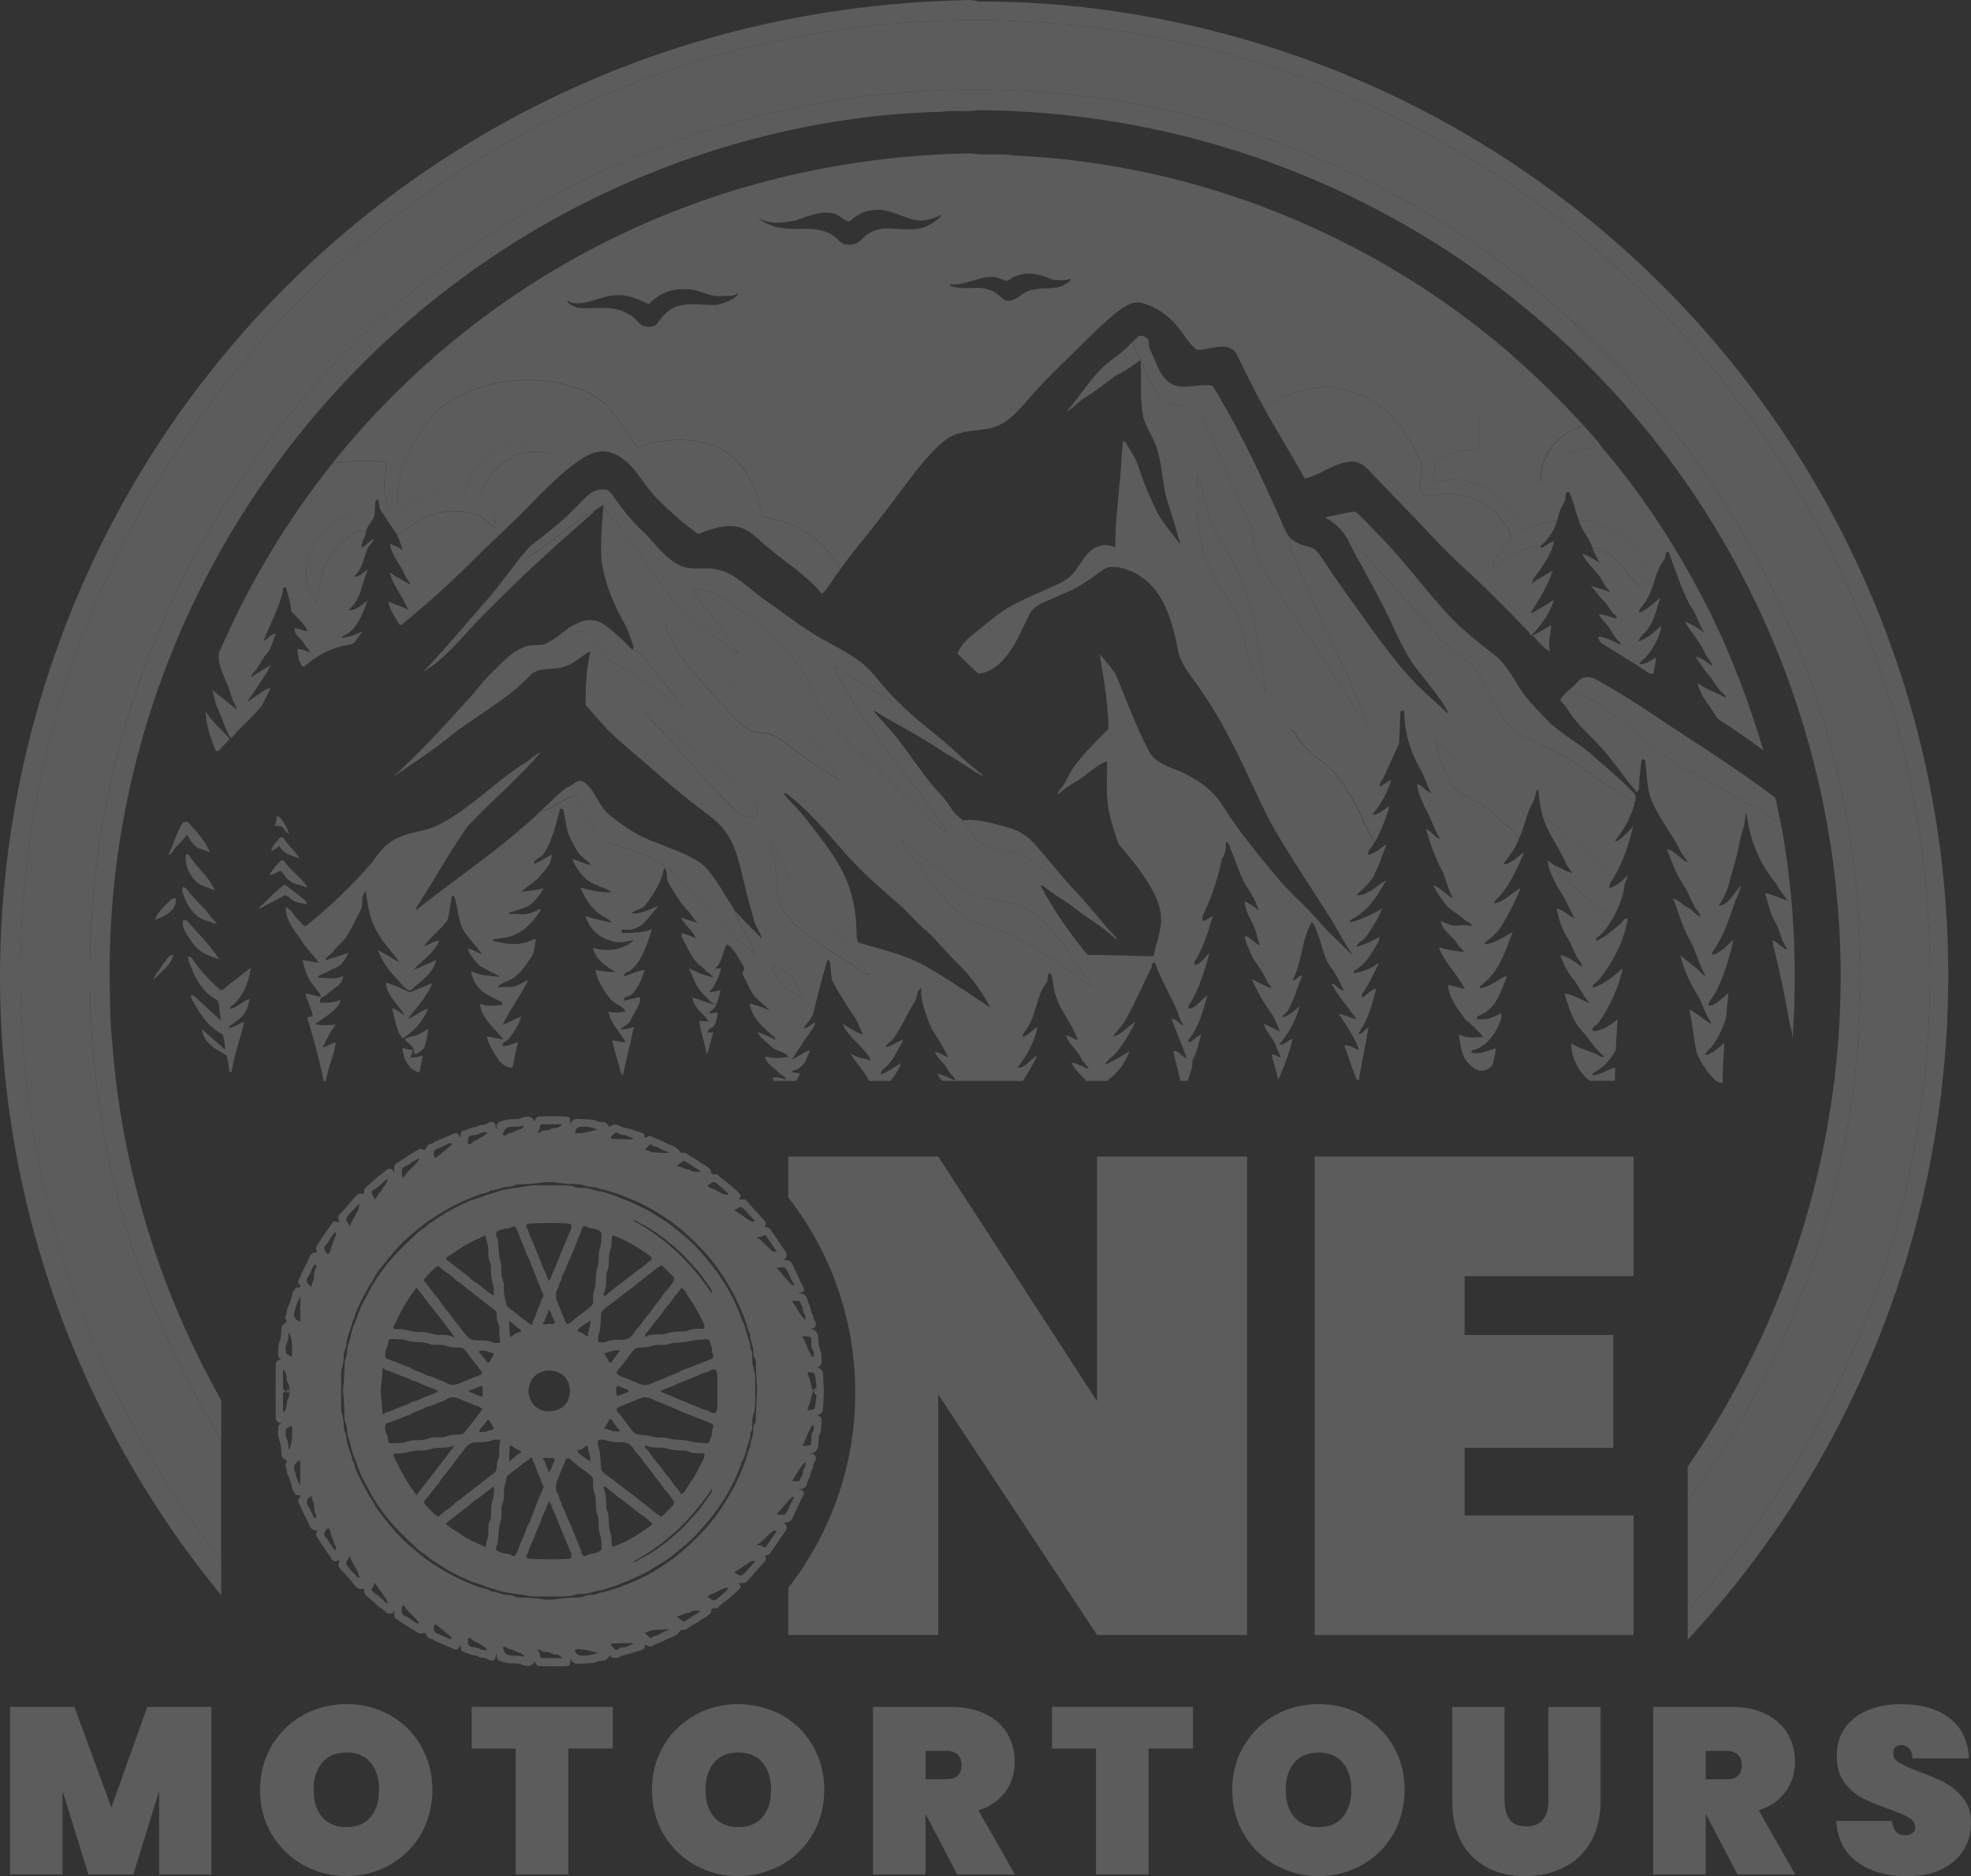 <svg xmlns="http://www.w3.org/2000/svg" id="Layer_2" data-name="Layer 2" viewBox="0 0 346.21 329.5"><rect x="0" y="0" width="346.21" height="329.5" fill="#333333" stroke="none"/><defs><style>      .cls-1 {        fill: #fff;      }      .cls-2 {        opacity: .2;      }    </style></defs><g id="Ebene_1" data-name="Ebene 1" class="cls-2"><g><g><path class="cls-1" d="M266.49,91.02c-2.28-3.81-6.24-6.49-10.71-6.85-1.37-.14-2.64,.34-3.99,.35,.07-1.16,.21-2.33,.46-3.48,2.02-1.61,4.91-2.08,7.43-2.1,.14-1.88-.03-3.76,.21-5.65,.48-4.22,2.42-8.21,5.85-10.8-24.23-21.12-55.47-33.76-87.53-35.17-2.56-.43-5.17,.02-7.74-.38-21.32,.34-42.52,5.12-61.78,14.41-19.48,9.32-36.76,23.11-50.26,39.96,3.18-.33,6.21-.72,9.4-.14,.11,1.27-.36,2.57-.34,3.85-.05,1.71,.46,3.25,.76,4.89-.35,.07-.71,.12-1.07,.13,.78,1.32,1.7,2.55,2.56,3.82,1.4-.6,2.41-1.74,3.78-2.41,3.11-1.83,6.87-2.22,10.3-1.07,1.29,.42,1.95,1.61,3.11,2.31,.37-1.64-.09-2.96-1.38-4-.38-.42-1.34-.8-1.31-1.42,.96-2.9,2.64-5.35,5.38-6.83,2.49-1.7,4.85-.81,7.62-.96-1.54-.89-3.03-1.85-4.87-1.85-2.61-.14-5.2,1.35-7.25,2.83-2.05,1.65-2.71,3.84-3.71,6.13-2.14-.15-4.08-.48-6.18,.25-1.85,.51-3.34,1.56-4.94,2.53-.46-.2-.34-1.23-.42-1.65-.17-5.02,2.22-9.78,5.22-13.66,2.94-3.99,8.1-6,12.81-6.94,4.11-.63,8.6-.61,12.56,.79,2.62,.73,5.02,1.89,6.8,4,1.68,2.13,3.22,4.34,4.63,6.65,1,0,2.02-.7,3.04-.86,3.77-.84,8.12-.65,11.62,1.11,3.35,1.67,5.44,4.92,6.51,8.42,.38,1.16,.46,2.42,.92,3.53,1.34,.36,2.7,.49,4,.98,4.12,1.43,7.58,4.37,9.62,8.23,.97-1.33,1.95-2.65,2.99-3.93,2.82-3.45,5.54-6.97,8.18-10.56,2.22-2.88,4.54-6.09,7.43-8.32,2.05-1.49,4.17-1.35,6.54-1.77,3.32-.27,5.28-2.32,7.36-4.66,3.72-4.43,7.98-8.24,12.05-12.33,1.29-1.26,2.66-2.45,4.05-3.61,1.34-.92,2.55-1.97,4.29-1.59,2.44,.6,4.69,2.1,6.27,4.07,1.14,1.32,2.09,3.17,3.51,4.16,2.23,.1,4.99-1.59,6.8,.45,1.66,3.38,3.29,6.76,5.13,10.05,2.72-2.63,6.86-3.84,10.56-4,4.19,.13,8.64,2.06,11.58,5.06,2.23,2.4,4.02,5.27,5.25,8.32,.82,1.7-.9,3.86,.42,5.43,1.15,.44,2.74-.05,3.98-.01,4.97-.3,10.1,2.9,11.47,7.78-1.45,1.71-2.94,2.96-3.25,5.35,1.08-.65,1.77-1.75,2.97-2.27,1.65-.76,3.54-1.63,5.38-1.67,1.38-1.13,2.47-2.75,2.94-4.48-2.16,.04-3.92,1.11-5.91,1.66-.51-.56-.69-1.44-1.08-2.09h-.02ZM125.79,53.55c-2.61,.1-4.62-.54-7.2,.35-1.33,.58-2.25,1.68-3.09,2.82-.56,.88-1.75,.74-2.61,.5-.92-.57-1.4-1.57-2.43-2.03-2.79-1.78-6.03-.81-9.11-1.15-.63-.33-1.53-.53-1.74-1.3,.27,.16,.55,.31,.82,.46,3.02,.45,5.13-1.43,8.18-1.35,2.02-.09,3.61,.79,5.37,1.56,1.76-1.82,3.8-2.74,6.37-2.61,2.32-.14,4.02,1.36,6.32,1.2,1.12-.05,2.14,.13,3.11-.56-.79,1.31-2.59,1.82-3.99,2.11h0Zm37.48-14.09c-2.21,1.35-5.23,.66-7.72,.64-1.49,.15-2.91,.55-3.95,1.7-.8,.84-1.6,1.32-2.82,1.15-1.2,0-1.84-1.45-2.96-1.89-2.51-1.3-4.77-.7-7.42-.91-1.9-.06-3.83-.68-5.31-1.91,2.16,1.28,4.42,.9,6.76,.45,1.92-.68,4.18-1.65,6.24-1.26,1.2,.09,2.02,1.29,3.1,1.49,1.24-1.2,2.81-1.99,4.55-2.05,2.59-.3,5.07,1.6,7.67,1.85,1.41,.05,2.79-.41,4.03-1.03-.41,.7-1.45,1.39-2.18,1.78h0Zm23.65,10.57c-1.72,.93-3.56,.33-5.57,.88-1.8,.17-2.96,2.42-4.83,1.82-1.01-.71-1.66-1.63-2.97-1.89-1.8-.66-3.45,.04-5.36-.36-.48-.13-1.13,0-1.39-.55,2.78,.33,5.45-1.66,8.19-1.24,.6,.21,1.18,.45,1.79,.62,.59,0,.88-.58,1.45-.74,2.27-.99,4.48-.45,6.63,.55,1.07,.11,2.21,.18,3.24-.15-.09,.52-.79,.78-1.19,1.05h.01Z"></path><path class="cls-1" d="M53.86,101.74c.04,1.61,.86,2.78,1.78,4,.62-2.25,.46-4.26,1.39-6.37,1.03-2.24,2.79-4.18,4.87-5.51,.79-.37,1.6-1.14,2.35-.24,.25-1.79,1.8-2.18,1.56-4.04-6.46-.45-12.74,5.6-11.95,12.16Z"></path><path class="cls-1" d="M288.39,98.51c-.7-2.04-2.24-3.44-3.94-4.68-2.15-1.43-4.46-2.52-7.1-2.37,.53,1.8,1.9,3.15,2.45,4.91,.66-.13,1.25-.02,1.77,.33,1.51,.92,3.16,2.03,4.11,3.55,.68,1.02,1.53,2.09,2.58,2.75,.54-1.46,.7-3.01,.13-4.49h0Z"></path><path class="cls-1" d="M278.15,74.64c-1.64,.92-3.33,1.43-4.68,2.82-1.77,1.84-3.07,4.55-2.79,7.15,1.53-1.08,2.19-3.19,3.84-4.28,2.1-1.7,4.3-1.38,6.71-2.01-.88-1.34-2.14-2.37-3.08-3.67h0Z"></path></g><path class="cls-1" d="M16.78,236.51c-8.75-20.68-13.18-42.64-13.18-65.28s4.43-44.6,13.18-65.28c8.45-19.97,20.54-37.9,35.94-53.3s33.33-27.49,53.3-35.94C126.7,7.97,148.66,3.54,171.3,3.54s44.6,4.43,65.28,13.18c19.97,8.45,37.9,20.54,53.3,35.94s27.49,33.33,35.94,53.3c8.75,20.68,13.18,42.64,13.18,65.28s-4.43,44.6-13.18,65.28c-7.2,17.03-17.07,32.58-29.37,46.34v5.09c3.01-3.24,5.9-6.58,8.65-10.04,17.76-22.35,29.8-49.17,34.6-77.31,3.48-19.98,3.34-40.75-.36-60.69-5.32-28.76-18.18-56.02-36.97-78.43-19.71-23.65-45.93-41.73-75.03-51.8C209.54,3.52,190.64,.18,171.8,.27c-1.04-.38-2.07-.25-3.15-.22-22.32,.59-44.48,5.23-65,14.1-25.54,10.95-48.29,28.23-65.7,49.88C20.23,85.92,8.14,112.25,2.96,139.91c-3.21,16.96-3.83,34.57-1.77,51.71,3.48,30.11,15.19,59.17,33.53,83.3,1.34,1.77,2.73,3.51,4.14,5.23v-6.01c-8.96-11.5-16.36-24.09-22.08-37.63h0Z"></path><path class="cls-1" d="M19.75,183.44c-.44-3.68-.42-7.57-.48-11.28-.4-32.61,10.27-65.02,29.7-91.22,16.23-22.02,38.5-39.46,63.78-49.93,16.69-6.91,34.67-10.97,52.74-11.38,2.07-.33,4.24,.09,6.32-.28,23.41,.14,46.69,5.67,67.63,16.21,26.86,13.43,49.51,35.01,64.23,61.19,10.63,18.79,17.17,39.92,19.05,61.41,1.77,19.45-.42,39.37-6.18,58.02-4.53,14.73-11.36,28.71-20.09,41.38v6.05c19.71-26.59,30.36-58.66,30.36-92.36,0-41.54-16.18-80.59-45.55-109.96S212.83,15.73,171.3,15.73,90.7,31.9,61.33,61.27C31.96,90.64,15.78,129.7,15.78,171.24c0,29.28,8.05,57.32,23.08,81.61v-6.93c-10.77-19.09-17.46-40.62-19.11-62.47h0Z"></path><path class="cls-1" d="M259.88,73.29c-.24,1.88-.06,3.77-.21,5.65-2.52,.03-5.41,.49-7.43,2.1-.24,1.14-.38,2.31-.46,3.48,1.35,0,2.62-.49,3.99-.35,4.47,.36,8.42,3.04,10.71,6.85,.4,.65,.57,1.53,1.08,2.09,2-.56,3.75-1.63,5.91-1.66,.35-1.02,.48-2.04,1.13-2.93,.49-.65,.32-1.32,.52-2.1l.55,.03c.72,1.59,1.06,3.37,1.67,5.02,2.65-.15,4.95,.94,7.1,2.37,1.7,1.23,3.24,2.64,3.94,4.68,.56,1.48,.4,3.03-.14,4.49-1.05-.66-1.9-1.72-2.58-2.75-.95-1.52-2.6-2.63-4.11-3.55-.52-.35-1.11-.46-1.77-.33,.28,.87,.79,1.6,1.16,2.42-1-.58-1.88-1.2-3-1.56,.78,1.9,2.93,3.3,3.75,5.21,.26,.61,.83,.98,1.11,1.54-1.13-.56-2.29-.65-3.39-1.19,.8,.9,1.42,1.93,2.32,2.75,.88,.8,1.07,1.9,2.09,2.53l.25,.53c-1.08-.16-2.14-.71-3.23-.77,.29,.73,.86,1.18,1.35,1.78,.89,1,1.23,2.25,2.31,3.12l.1,.55c-1.09-.7-2.6-1.38-3.88-1.5,.06,.44,.21,.79,.45,1.07,2.53,1.61,5.98,3.65,8.32,5.25,.3,.22,.6,.28,.89,.21,.24-.91,.45-1.99,.53-2.92-.88,.61-1.81,1.26-2.92,1.26,.13-.65,.82-.82,1.18-1.35,1.29-1.44,2.38-3.54,2.68-5.44-1.18,1-2.53,2.32-4.04,2.76,.19-.89,1.28-1.53,1.74-2.34,1.17-1.62,1.39-3.46,2.09-5.25-1.19,.73-2.41,2.3-3.8,2.52,.25-.9,1.13-1.57,1.51-2.45,1.37-2.32,1.4-4.94,3.08-6.96,.14-.42-.02-1.33,.66-1.26,1.23,3.2,2.12,6.34,3.74,9.35,1.14,1.49,1.49,3.25,2.52,4.81-1.04-.69-2.3-1.49-3.44-1.95,1.08,1.99,2.76,3.61,3.64,5.7,.32,.79,1.04,1.33,1.26,2.14-.9-.55-1.9-1.47-2.97-1.6,.76,1.02,1.31,2.14,2.19,3.07,.96,1.05,1.49,2.34,2.55,3.32,.35,.23,.53,.51,.54,.84-1.57-1.08-3.49-1.43-4.93-2.66,.51,2.59,2.39,4.21,3.49,6.29,2.74,1.74,5.44,3.67,8.06,5.57-2.38-7.97-5.25-15.69-8.87-23.21-5.3-10.79-11.83-21.14-19.7-30.24-2.41,.63-4.6,.32-6.71,2.01-1.65,1.09-2.31,3.21-3.84,4.28-.28-2.6,1.01-5.31,2.79-7.15,1.35-1.39,3.04-1.9,4.68-2.82-3.93-4.25-8.02-8.38-12.41-12.15-3.44,2.59-5.37,6.58-5.85,10.8h.05Z"></path><path class="cls-1" d="M137.97,91.77c-1.31-.49-2.67-.61-4-.98-.46-1.12-.54-2.38-.92-3.53-1.07-3.49-3.16-6.75-6.51-8.42-3.5-1.76-7.85-1.94-11.62-1.11-1.02,.15-2.04,.85-3.04,.86-1.41-2.32-2.95-4.53-4.63-6.65-1.79-2.11-4.18-3.27-6.8-4-3.95-1.41-8.45-1.42-12.56-.79-4.71,.93-9.87,2.95-12.81,6.94-3,3.88-5.39,8.64-5.22,13.66,.08,.42-.05,1.45,.42,1.65,1.61-.98,3.09-2.02,4.94-2.53,2.09-.73,4.04-.4,6.18-.25,1-2.3,1.66-4.49,3.71-6.13,2.05-1.49,4.64-2.97,7.25-2.83,1.84,0,3.32,.96,4.87,1.85-2.77,.14-5.13-.74-7.62,.96-2.74,1.47-4.42,3.93-5.38,6.83-.03,.62,.93,1,1.31,1.42,1.29,1.05,1.76,2.37,1.38,4-1.16-.7-1.82-1.89-3.11-2.31-3.43-1.15-7.18-.76-10.3,1.07-1.37,.66-2.38,1.8-3.78,2.41,.32,.72,.84,1.97,.93,2.74-.64-.6-1.44-.77-2.19-1.17,.35,2.28,2.05,3.85,2.76,5.75,.2,.59,.79,.85,.86,1.49-1.17-.78-2.53-1.31-3.62-2.22,.51,2.36,2.37,4.34,3.18,6.64-1.06-.7-2.27-.92-3.38-1.5,.06,1.33,1.18,2.81,1.82,4,.21,.18,.43,.15,.67-.08,4.46-3.65,8.76-7.51,12.8-11.62,3.19-3.13,6.52-6.11,9.62-9.34,1.98-2.08,4.05-4.08,6.22-5.95,1.63-1.31,3.48-2.84,5.58-3.28,1.9-.33,3.53,.47,4.97,1.64,2.2,1.93,3.44,4.57,5.53,6.65,2.2,2.19,4.6,4.3,7.11,6.14,2.45-.91,5.37-2.03,7.94-.96,1.67,.64,2.97,2.25,4.4,3.35,3.23,2.77,6.7,4.78,9.48,8.15,1.13-1.16,2.13-3.01,3.19-4.33-2.04-3.86-5.5-6.8-9.63-8.22h0Z"></path><path class="cls-1" d="M262.19,99.87c.31-2.39,1.81-3.64,3.25-5.35-1.38-4.88-6.5-8.08-11.47-7.78-1.24-.04-2.83,.46-3.98,.01-1.32-1.57,.41-3.73-.42-5.43-1.22-3.05-3.01-5.92-5.25-8.32-2.94-3-7.39-4.93-11.58-5.06-3.7,.17-7.84,1.37-10.56,4,2.46,4.34,4.39,7.43,7.02,12.09,2.73-.55,5.02-2.74,8.05-2.98,1.28-.06,2.19,.5,3.05,1.38,2.01,2.18,4.13,4.29,6.19,6.44,3.49,3.59,6.79,7.34,10.5,10.73,4.03,3.67,7.87,7.52,11.62,11.48l.35,.56c1.69-1.84,3.16-3.66,3.96-6.18l-.31,.03c-1.01,.87-2.21,1.34-3.31,2.07h-.42c1.56-2.41,3-4.67,3.88-7.45-1.17,.94-2.52,1.41-3.68,2.34,.15-1.03,1.2-1.9,1.71-2.8,.83-1.36,2.02-3.02,2.13-4.65-.75,.33-1.42,.79-2.09,1.26l-.28-.34c-1.84,.04-3.73,.91-5.38,1.67-1.21,.52-1.89,1.62-2.97,2.27h-.01Z"></path><path class="cls-1" d="M38.33,124.63c.78,1.63,1.16,3.38,2.13,4.93,.31-.02,.6-.27,.87-.76,1.57-1.59,3.19-3.16,4.67-4.83,.49-1.1,1.09-2.15,1.54-3.26-1.48,.58-2.83,1.76-4.17,2.62,1.43-2.14,3-4.28,4.23-6.54-1.19,.7-2.34,1.32-3.46,2.14-.03-.54,.59-.93,.86-1.37,.68-.87,1.07-1.89,1.8-2.71,.98-1.03,1.04-2.24,1.68-3.55-1.02,0-1.35,.94-2.18,1.27,1.02-2.66,2.46-5.35,3.24-8.11,.29-.62-.18-1.34,.73-1.33,.23,1.44,.87,2.63,.84,4.13,.87,1.12,2.51,2.28,2.92,3.64-.77-.19-1.5-.49-2.29-.59-.05,1.42,1.13,1.62,1.72,2.78,.26,.65,.9,.85,.94,1.54-.68-.46-1.38-.55-2.16-.71,.13,1.19,.14,2.14,.88,3.15l.33-.04c1.9-1.6,3.94-2.92,6.41-3.47,.83-.35,1.81-.19,2.47-.79,.46-.65,.89-1.31,1.41-1.92-1.15,.56-2.54,1.12-3.82,1.17,.51-.53,1.22-.73,1.77-1.22,1.43-1.39,2.21-3.53,2.88-5.38-.93,.8-2.06,1.82-3.37,1.72,2.31-1.88,2.24-4.57,3.43-7.08-.96,.37-1.28,1.3-2.48,1.21,1.5-1.31,1.64-3.01,2.34-4.76,.23-.75,1-1.17,1.18-1.9-.77,.43-1.35,1.14-2.14,1.57-.12-.86,.55-1.7,.72-2.55-.75-.9-1.56-.14-2.35,.24-2.07,1.32-3.83,3.27-4.87,5.51-.93,2.11-.77,4.12-1.39,6.37-.92-1.23-1.75-2.4-1.78-4-.79-6.55,5.5-12.61,11.95-12.16,.22-.54-.19-1.91,.66-1.82,.16,.83,.14,1.62,.7,2.3,.37-.01,.72-.06,1.07-.13-.3-1.65-.81-3.19-.76-4.89-.02-1.28,.45-2.58,.34-3.85-3.2-.58-6.22-.19-9.4,.14-8.15,10.2-14.88,21.48-20.02,33.48-.14,2.65,1.73,5.14,2.25,7.48,.18,.84,.81,1.48,.93,2.31-1.4-1.22-2.87-2.23-4.27-3.43,.28,1.16,.5,2.39,1.01,3.48v-.03h0Z"></path><path class="cls-1" d="M269.23,111.59c.85,.95,1.9,2.23,3.01,2.85-.35-1.61,.12-3.05,.25-4.65-1.11,.55-2.1,1.32-3.26,1.8Z"></path><path class="cls-1" d="M38.47,131.81c.56-.74,1.31-1.3,1.87-2.03-1.39-1.75-3.16-2.95-4.23-4.95,.06,2.37,.78,4.51,1.66,6.67,.09,.42,.33,.52,.7,.31Z"></path><path class="cls-1" d="M203.37,69.27c1.52,1.96,3.62,2.1,5.92,2.06,1.09-.06,1.46,1.1,1.9,1.87,2.78,5.99,5.08,12.18,8.12,18.06,1.14,1.92,.5,3.88,1.3,5.92,1.18,3.11,3.39,6.01,5.2,8.8,2.93,4.53,6.25,8.58,8.87,13.24,1.38,2.47,3.2,4.67,4.6,7.14,.36,.56,.56,1.13,1.08,1.52-.09-.9-.55-1.79-.91-2.61-1.15-2.51-1.95-5.14-3.22-7.6-3.24-6.52-6.12-13.23-8.98-19.93-.51-1.11-.85-2.07-.67-3.32-1.02-1.31-1.51-2.95-2.23-4.5-2.89-6.36-5.84-12.74-9.36-18.78-.63-1.15-1.26-2.33-2.06-3.37-2.23-.56-5.1,.84-7.2-.37-2.08-1.27-2.62-3.8-3.63-5.84-.34-.58-.29-1.16-.33-1.81-.38-.5-1.11-1.04-1.75-.71-.41,.34-.8,.7-1.17,1.08,.52,1.02,.96,2.07,1.57,3.05,.61,2.09,1.75,4.29,2.98,6.09h-.03Z"></path><path class="cls-1" d="M216.18,97.98c-1.34-2.53-2.93-4.71-3.84-7.48-.59-1.91-1.02-3.9-1.44-5.86-.09-.51-.28-.92-.57-1.34-.11,2.07,.16,4.16,.02,6.25-.23,3.66,.81,6.97,2.16,10.31,1.29,2.78,3.2,5.31,4.66,7.98,1.19,2.3,1.24,4.6,1.91,7.05,.61,2.46,2.16,4.29,3.17,6.63-.06-3.37-1.21-6.97-1.56-10.29-.6-4.62-2.33-9.15-4.51-13.24h0Z"></path><path class="cls-1" d="M119.04,106.2c1.71,1.75,3.73,3.21,5.55,4.84,1.11,1.05,2.45,1.73,3.62,2.69,.51,.39,.88,.85,1.52,1.03-2.13-3.34-4.49-6.47-7.05-9.49-.34-.5-1.02-1.09-.95-1.73,.72-.31,1.7,.06,2.44,.23,2.42,.86,4.68,2.6,6.78,4.04,1.64,1.08,2.93,2.44,4.36,3.77,1.77,1.8,3.81,3.57,5.22,5.63,1.8,2.59,2.58,5.74,4.37,8.24,1.16,1.68,2.46,3.25,3.98,4.6,4.53,4.19,8.86,8.6,13.28,12.9,1.36,1.13,2.78,2.19,4.15,3.32-.47-1.37-1.66-2.47-2.37-3.75-4.94-6.77-10.7-13.45-14.99-20.65-.72-1.58-1.81-3.08-2.34-4.73,.3,.08,.57,.2,.82,.36,3,2.04,6.1,3.9,9.29,5.62,.28,.19,.55,.15,.8-.11-2.26-2.03-3.98-5.01-6.49-6.86-2.06-1.57-4.54-2.74-6.79-4.03-3.71-2.12-6.93-4.71-10.43-7.17-2.3-1.64-4.79-4.29-7.61-4.88-2.38-.63-4.4,.25-6.67-.73-2.49-1.13-4.34-3.67-6.13-5.59-2.17-1.95-4-4.13-5.62-6.55-.46-.67-.97-1.35-1.88-1.25-1.67-.05-2.65,1.02-3.75,2.1-2.54,2.78-5.44,5.12-8.42,7.39-1.04,.77-1.66,1.78-2.53,2.7,.33,.4,.65,.46,.94,.2,3.92-2.68,7.61-5.62,11.46-8.37,.31-.17,.63-.3,.98-.39,.45-.33,.92-.63,1.4-.91,.16,.66,.44,1.19,.94,1.66,4.82,4.67,7.42,10.82,12.12,15.86h0Z"></path><path class="cls-1" d="M239.56,97.19c3.56,4.11,7.32,8.04,10.88,12.14,2,2.15,3.77,4.28,6.24,5.93,3.62,2.24,4.43,6.6,6.99,10.18,1.62,2.87,4.24,4.24,7.17,5.44,4.04,1.63,7.43,4.14,10.93,6.67,1.73,1.29,3.82,2.08,5.32,3.56,.27-.79,.39-1.61-.4-2.14-2.23-2.32-4.71-4.31-7.09-6.46-2.45-2.14-5.34-3.55-7.66-5.88-2.08-2.14-4.28-4.3-5.71-6.93-1.03-1.69-2.2-3.58-3.82-4.76-2.87-2.25-5.73-4.45-8.19-7.15-3.59-3.95-6.81-8.22-10.42-12.16-1.7-1.76-3.37-3.56-5.11-5.26-.29-.32-.62-.5-.98-.52-1.62,.25-3.2,.68-4.8,.97l.09,.23c1.49,.75,2.82,2.11,3.63,3.54,1.18,.42,2.08,1.7,2.92,2.59h0Z"></path><path class="cls-1" d="M107.28,116.14c2.41,1.5,4.97,2.75,7.29,4.46,1.7,1.26,3.48,2.41,5.26,3.56-.09-.28-.23-.52-.41-.74-2.26-2.72-4.32-5.6-6.57-8.32-.46-.61-1.07-.74-1.76-.97-1.71-1.72-3.48-3.55-5.57-4.81-2.16-1-3.89-.09-5.75,1.02,1.04,1,2.93,0,4.14,1.07,1.2,1.5,1.61,3.47,3.36,4.73h.01Z"></path><path class="cls-1" d="M147.26,136.87c-1.95-2.81-3.62-5.81-5.58-8.62-1.39-1.92-3.3-3.29-5.63-3.78-1.19-.32-2.23-.2-3.21-.95-3.35-2.51-6.42-5.34-9.94-7.67-1.65-1.11-3.2-2.15-4.18-3.94-.56-.77-1.04-2.07-1.96-2.45,.16,.8,.56,1.43,.92,2.15,.86,1.69,1.58,3.37,2.81,4.84,2.63,3.22,5.43,6.32,8.3,9.32,1.12,1.11,2.08,2.24,3.65,2.7,1.53,.3,2.93,.19,4.26,1.14,3.53,2.43,6.83,5.11,10.55,7.25h.01Z"></path><path class="cls-1" d="M281.4,119.89c-1.13-.65-2.38-1.39-3.69-.69-.84,.7-1.44,1.59-2.38,2.18,1.42,.5,2.79,.65,4.13,1.37,1.22,.67,2.31,1.61,3.4,2.46,3.08,2.51,6.28,4.85,9.39,7.31,2.66,2.13,5.55,3.44,8.5,5.04,2.55,1.36,4.89,3.02,7.52,4.23,1.55,.72,2.82,2.03,4.46,2.47-.34-1.37-.51-2.84-.94-4.19-4.01-3.08-8.28-5.9-12.49-8.72-6.01-3.78-11.71-7.98-17.91-11.45h.01Z"></path><path class="cls-1" d="M130.86,138.62c-3.16-2.73-6.49-5.27-9.82-7.78-2.04-1.73-4.14-3.38-6.19-5.1-.53-.42-.94-.88-1.65-.96,.86,1.74,2.75,3,3.98,4.49,3.68,4.44,7.66,8.59,11.66,12.74,1.08,1.1,2.5,2.03,4.04,1.2,.76-1.92-.75-3.39-2.02-4.59h0Z"></path><path class="cls-1" d="M228.73,130.6c-.77-.76-1.32-2.23-2.28-2.67,.05,1.25,.85,2.45,1.31,3.61,1.33,3.29,3.49,6.04,5.34,9.12,1.22,2.07,2.66,3.99,3.82,6.1,1.28,2.37,2.85,4.58,4.52,6.68,.96-1.67,1.33-3.43,2.14-5.18-1.07,.55-1.93,1.63-3.29,1.83-.17-.72,.85-1.43,1.1-2.14-2.19-3.88-3.59-8.1-6.57-11.72-1.77-2.21-4.36-3.36-6.08-5.64h-.01Z"></path><path class="cls-1" d="M255.21,133c-1.11-.93-1.86-2.27-2.93-3.21-.14,1.11,.33,2.16,.65,3.21,.74,2,1.28,4.21,2.92,5.69,1.44,1.39,3.29,1.64,4.84,2.85,1.77,1.36,3.44,2.87,5.08,4.38,.48,.42,.75,.81,.99,1.4,1.02-1.95,1.28-4.19,2.32-6.09-2.95-1.38-5.21-4.41-8.45-5.5-1.96-.62-3.81-1.42-5.42-2.73h0Z"></path><path class="cls-1" d="M104.77,146.22c1.72,2.24,4.28,2.22,6.69,3.21,2.64,1.09,5.42,2.24,7.42,4.34,1.76,1.85,3.44,3.8,5.06,5.77,1.32,1.56,2.85,2.84,4.28,4.29,1.3,1.37,2.93,2.32,4.23,3.67-.55-2.65-2.7-5.03-3.42-7.62-1.6-2.53-3.09-5.34-5.08-7.58-2.22-2.08-5.72-3.05-8.49-4.26-3.06-1.02-5.73-2.75-8.21-4.78-2.22-1.59-2.46-4.47-4.92-6.06-1.29-.35-1.5,.76-2.73,1.06-1.66,1.2-3.05,2.81-4.58,4.07,2.16-.04,4.14-2.57,6.22-2.53,1.27,2.08,2.22,4.37,3.53,6.42h0Z"></path><path class="cls-1" d="M281.54,152.71c-3.34-3.35-6.86-6.53-10.59-9.43,.92,3.14,2.98,5.57,4.2,8.54,.31,.52,.74,.94,.96,1.51-1.03-.37-2.1-.89-3.1-1.38,0,.49,.17,.87,.49,1.13,3.08,2.88,6.35,5.69,9.87,8.02,.96-1.73,1.8-3.7,1.98-5.69,.19-.59,.47-1.14,.63-1.75-1.02,.96-1.86,1.93-3.31,2.31-.15-.74,.73-1.57,1-2.28-1.07,.51-1.39-.42-2.14-.98h.01Z"></path><path class="cls-1" d="M173.94,148.85c2.23,.63,4.31,.45,6.37,1.73,2.74,1.75,5.5,3.81,7.91,6.01l.56-.21c-2.55-2.66-4.75-5.67-7.25-8.39-1.24-1.33-2.74-2.22-4.51-2.68-2.66-.68-5.08-1.56-7.87-1.24,1.11,1.81,2.69,4.06,4.79,4.77h0Z"></path><path class="cls-1" d="M185.77,164.52c-1.56-1.71-3.04-3.71-5.12-4.8-3.68-2.03-8.27-1.31-11.57-3.76-3.72-2.63-7.11-5.72-10.72-8.5,.18,.61,.52,1.13,.9,1.63,2.61,3.42,5.09,7.28,8.16,10.31,1.5,1.53,3.37,2.46,5.36,3.18,2.05,.77,4.05,1.04,5.99,2.15,1.7,.99,3.49,1.89,5.06,3.07,2.13,1.56,4.44,2.71,6.46,4.41,.41,.28,.82,.79,1.34,.8-.05-.6-.66-1.11-.98-1.6-1.78-2.22-2.96-4.83-4.87-6.89h-.01Z"></path><path class="cls-1" d="M144.83,161.22c-2.11-2.74-4.85-4.03-6.32-7.22-1.05-1.95-1.63-4.49-3.13-6.13,0,1.23,.54,2.29,.67,3.5,.51,2.82,0,6.33,1.73,8.77,1.61,2.62,4.55,4.29,6.97,6.1,1.82,1.44,3.93,2.36,5.79,3.73,.72,.49,1.25,1.07,2.17,1.18-1.51-1.61-2.79-3.39-4.04-5.2-1.15-1.7-2.6-3.12-3.84-4.74h0Z"></path><path class="cls-1" d="M28.62,169.29c-.43,.92-1.49,1.84-1.66,2.79,1.33-1.51,2.92-2.28,3.49-4.38-.87-.1-1.23,1.08-1.83,1.59h0Z"></path><path class="cls-1" d="M135.81,169.55c-.21,1.14,.7,2.12,1.32,3,.93,1.3,2.44,2.19,3.92,2.74-.74-2.43-2.73-5.04-5.24-5.73h0Z"></path><path class="cls-1" d="M102.47,91.54c.69-.67,1.49-1.22,2.12-1.95-.35,.09-.67,.22-.98,.39-3.85,2.76-7.53,5.69-11.46,8.37-.29,.27-.6,.2-.94-.2-2.18,2.8-4.27,5.74-6.69,8.36-3.49,4-6.45,7.57-10.14,11.43,3.34-1.86,6.66-5.84,9.29-8.66,5.99-6.22,12.31-12.07,18.8-17.74h0Z"></path><path class="cls-1" d="M270.85,130.89c-2.93-1.2-5.56-2.58-7.17-5.44-2.56-3.59-3.37-7.94-6.99-10.18-2.47-1.65-4.25-3.78-6.24-5.93-3.57-4.1-7.33-8.03-10.88-12.14-.84-.89-1.74-2.17-2.92-2.59,2.06,4.08,4.41,8.05,6.46,12.13,2,3.84,3.47,8.12,6.25,11.36,1.73,2.3,3.79,4.56,5.07,7.09l-.36-.1c-1.29-1.26-2.67-2.42-3.97-3.67-3.72-3.45-6.62-7.51-9.63-11.58-2.6-3.72-5.33-7.35-7.81-11.16-.75-.97-1.37-2.39-2.68-2.63-1.31-.32-2.41-.7-3.4-1.64-.18,1.25,.17,2.21,.67,3.32,2.86,6.7,5.74,13.41,8.98,19.93,1.27,2.46,2.07,5.09,3.22,7.6,.36,.83,.83,1.71,.91,2.61-.51-.39-.72-.96-1.08-1.52-1.4-2.47-3.22-4.66-4.6-7.14-2.62-4.65-5.94-8.7-8.87-13.24-1.81-2.79-4.02-5.69-5.2-8.8-.8-2.04-.16-4-1.3-5.92-3.04-5.88-5.34-12.07-8.12-18.06-.43-.78-.81-1.93-1.9-1.87-2.3,.04-4.4-.1-5.92-2.06-1.23-1.8-2.37-4-2.98-6.09-.61-.98-1.05-2.03-1.57-3.05-1.15,1.31-2.5,2.3-3.89,3.34-3.21,2.5-4.91,5.85-7.62,8.84,1.29-.64,2.2-1.87,3.46-2.6,1.86-1.14,3.51-2.5,5.27-3.76,1.59-.76,2.88-1.69,4.28-2.72,.26,3.03-.16,6.47,.42,9.62,.28,1.75,1.49,3.36,2.14,5.02,1.26,3.01,1.21,6.75,2.07,9.8,.87,2.64,1.66,5.42,2.44,8.09-1.55-2.23-3.46-4.18-4.51-6.6-1.2-2.37-2.14-4.85-2.98-7.37-.51-1.56-1.42-2.75-2.23-4.14l-.4-.19c-.32,2.67-.33,5.36-.68,8.03-.28,3.55-.78,7.03-.65,10.6-1.01-.24-1.84-.59-2.88-.14-1.98,.53-2.9,2.53-4.01,4.06-.88,1.3-2.15,2.15-3.58,2.76-2.5,1.08-4.98,2.18-7.4,3.4-2.71,1.39-5.13,3.7-7.54,5.57-.95,.76-1.96,1.89-2.33,3.05,1.19,1.16,2.39,2.47,3.67,3.51,1.89-.12,3.51-1.41,4.69-2.8,1.95-2.31,2.89-4.89,4.22-7.5,.48-1.02,1.38-1.65,2.37-2.14,2.74-1.22,5.39-2.14,7.88-3.86,1.19-.72,2.27-1.75,3.5-2.36,2.68-.37,5.35,.99,7.3,2.75,3.09,2.96,4.27,7.68,5.08,11.74,.46,2.69,2.59,4.87,4.05,7.12,5.06,7.26,8.12,14.98,11.98,22.79,3.11,5.59,6.83,10.99,10.22,16.39,1.56,2.32,2.7,4.85,4.33,7.12l-.44-.23c-1.68-1.9-3.74-3.47-5.32-5.44-2.43-2.86-5.34-5.18-7.69-8.11-3.23-3.9-6.42-7.78-9.15-12.07-1.85-3.17-5.34-5.4-8.71-6.66-1.82-.7-3.47-1.41-4.42-3.23-2.31-4.33-3.94-9.04-5.87-13.54-.86-1.16-1.75-2.32-2.74-3.37,.74,4.35,1.5,8.67,1.56,13.1-2.29,2.35-4.65,4.56-6.49,7.31-.6,.94-.95,1.97-1.63,2.87-.35,.49-.79,.72-.74,1.4,1.58-1.67,3.73-2.37,5.39-3.94,1-.65,2.04-1.65,3.21-1.92,.07,2.88-.28,5.8,.33,8.71,.39,1.96,1.01,4,1.74,5.87,2.33,2.74,4.62,5.44,6.25,8.69,.93,1.88,1.48,3.98,1.02,6.07-.22,1.61-.85,3.11-1.11,4.71l-.25,.19c-3.75-.11-7.51-.22-11.27-.26-.27-.19-.51-.41-.7-.66-2.88-3.67-5.56-7.42-7.7-11.57,.33,.06,.59,.19,.81,.38,1.69,1.37,3.62,2.39,5.34,3.73,2.29,1.86,4.82,3.16,6.94,5.24l.41,.05c-2.77-2.83-4.78-5.7-7.48-8.49l-.56,.21c-2.41-2.19-5.16-4.26-7.91-6.01-2.06-1.29-4.14-1.11-6.37-1.73-2.1-.7-3.68-2.95-4.79-4.77-.75-.61-1.49-1.16-2-2.01-.89-1.49-2.09-2.7-3.23-3.99-2.36-2.82-4.29-5.89-6.6-8.77-1.33-1.58-2.56-2.92-3.91-4.42,.7,.1,1.3,.7,1.93,1.01,3.82,2.16,7.66,4.28,11.29,6.75,2.09,1.08,4.14,2.74,6.09,3.74l-.15-.32c-1.94-1.47-3.75-3.07-5.49-4.76-3.14-2.74-6.67-5.27-9.54-8.27-.25,.26-.52,.3-.8,.11-3.19-1.73-6.29-3.59-9.29-5.62-.25-.16-.52-.28-.82-.36,.53,1.65,1.62,3.15,2.34,4.73,4.29,7.2,10.04,13.88,14.99,20.65,.7,1.27,1.9,2.37,2.37,3.75-1.37-1.12-2.79-2.19-4.15-3.32-4.42-4.3-8.75-8.71-13.28-12.9-1.53-1.36-2.82-2.93-3.98-4.6-1.79-2.5-2.57-5.65-4.37-8.24-1.41-2.06-3.45-3.83-5.22-5.63-1.43-1.33-2.72-2.69-4.36-3.77-2.11-1.45-4.37-3.19-6.78-4.04-.74-.16-1.72-.53-2.44-.23-.07,.64,.6,1.23,.95,1.73,2.56,3.02,4.92,6.15,7.05,9.49-.64-.19-1.01-.64-1.52-1.03-1.17-.97-2.51-1.65-3.62-2.69-1.82-1.64-3.84-3.09-5.55-4.84-4.7-5.05-7.29-11.2-12.12-15.86-.5-.46-.78-1-.94-1.66-.24,3.13-.52,6.3-.37,9.44,.43,3.72,1.9,7.36,3.64,10.64,.94,1.49,1.41,3.11,2.01,4.74l-.17,.62c.68,.23,1.3,.36,1.76,.97,2.25,2.72,4.32,5.6,6.57,8.32,.18,.22,.31,.46,.41,.74-1.77-1.16-3.56-2.3-5.26-3.56-2.32-1.71-4.88-2.96-7.29-4.46-1.75-1.26-2.16-3.23-3.36-4.73-1.21-1.07-3.1-.08-4.14-1.07-1.31,.98-2.65,2.16-4.17,2.79-1.07,.28-2.21,0-3.25,.4-2.39,.7-4.35,3-6.09,4.69-1.19,1.1-2.1,2.41-3.17,3.61-4.5,5.01-9.06,10.04-14.04,14.59,3.33-2.29,6.72-4.46,9.86-7.03,4.73-3.75,10.09-6.45,14.12-10.72,1.39-1.71,4.56-.84,6.41-1.72,1.58-.56,2.75-1.88,4.22-2.56-.65,3.07-.88,6.26-.82,9.38,1.22,1.47,2.51,2.93,3.82,4.32,2.54,2.56,5.45,4.8,8.15,7.2,2.25,1.98,4.51,3.94,6.89,5.77,2.04,1.64,4.22,2.87,5.76,5.06,1.43,1.95,1.98,4.14,2.62,6.44,.73,3.1,1.49,6.19,2.39,9.25,.31,1.07,1.06,1.97,1.34,3.04-1.6-1.65-3.26-3.21-4.77-4.95,.71,2.59,2.87,4.97,3.42,7.62-1.31-1.36-2.94-2.31-4.23-3.67-1.43-1.45-2.96-2.74-4.28-4.29-1.63-1.97-3.3-3.92-5.06-5.77-2-2.09-4.79-3.25-7.42-4.34-2.4-.99-4.96-.97-6.69-3.21-1.31-2.05-2.26-4.33-3.53-6.41-2.08-.04-4.06,2.5-6.22,2.53-6.83,6.53-14.65,11.63-22.01,17.49l.14-.56c3.02-4.64,5.71-9.58,8.9-14.13,4.19-4.47,8.91-8.39,12.9-13.06-1.05,.42-1.85,1.35-2.84,1.9-5.08,3.22-9.39,7.81-14.67,10.63-2.57,1.47-5.51,1.34-8.06,2.72-1.78,.96-2.97,2.45-4.05,4.11-3.52,4.02-7.36,7.72-11.52,11.07-.59,.34-1-.63-1.39-.93-.79-.69-1.28-1.93-2.24-2.31-.24,1.83,1.45,4.19,2.57,5.59,.79,1.59,2.36,2.74,3.16,4.21-.93-.19-1.88-.36-2.82-.51,.37,1.51,.8,3.28,1.93,4.41,.42,.7,1.14,1.3,1.34,2.09-.93-.17-1.81-.51-2.77-.6,.36,1.31,1.03,2.6,1.32,3.92l-1,.28c1.13,3.65,2.15,7.41,2.91,11.17h.35c.03-.09,.07-.17,.07-.28,.38-2.15,1.45-4.41,1.7-6.53-.82,.21-1.5,.66-2.28,.94,.65-1.43,1.31-2.83,2.31-4.07-1.15,.12-2.53,.24-3.63-.1,1.43-1.09,4.05-2.4,4.48-4.25-1.19,.55-2.38,.54-3.67,.52-.05-1.33,.84-.77,1.45-1.66,1.05-.95,2.45-1.39,2.68-3.03-1.59,.68-2.85,.33-4.49,.29l.15-.33c1.07-.34,1.97-1.02,3.03-1.42,1.08-.41,1.77-1.62,2.19-2.63-1.31,.54-2.68,.88-4.03,1.33,.09-.65,.95-.94,1.31-1.49,.65-.87,1.46-1.54,2.18-2.34,1-1.58,1.85-3.3,2.67-4.99,.6-1.14-.09-2.32,.93-3.35,.32,2.63,.71,5.15,2.13,7.45,1.03,1.81,2.56,3.34,3.77,5.02-1.32-.54-2.53-1.53-3.81-2.07,.79,1.77,1.72,3.42,3.13,4.78,.7,.72,1.63,2.18,2.62,2.33,1.85-1.81,3.78-2.69,4.55-5.37-1.35,.48-2.66,1.28-4.02,1.68,1.47-1.53,3.74-3.05,4.51-5.06-.9-.05-1.81,.7-2.68,.98,1.19-1.68,2.98-2.94,4.15-4.62,.38-1.41,.51-2.84,.77-4.27l.38,.07c.6,1.54,.66,3.37,1.17,4.94,.79,2.19,2.49,3.31,3.71,5.25-.76-.28-1.76-.94-2.52-1,.42,1.06,1.26,2.18,2.07,2.98,1.17,.74,2.51,1.27,3.67,2-1.79-.21-3.5-.16-5.15-1.02,.24,.92,.46,1.8,1.08,2.56,.99,1.47,2.85,2.09,4.38,2.9l.09,.47c-1.35,.19-2.63,.28-3.94-.18,.12,2.46,2.74,4.47,4.09,6.26-.95-.2-1.92-.33-2.88-.52,.27,1.47,1.35,3.05,2.19,4.29,.46,.54,1.58,1.4,2.31,1.12,.32-1.48,.57-2.98,.96-4.43-.86,.28-1.66,.64-2.56,.79-.48-.77,.73-.96,1.05-1.48,.77-1.1,1.8-2.46,2.04-3.79-1.08,.4-2.12,1.05-3.2,1.4,1.29-2.73,3.13-5.04,4.46-7.76-.65,.11-1.16,.61-1.79,.82-1.19,.59-2.25,.21-3.54,.38,.4-.78,1.73-.94,2.44-1.47,1.63-.89,2.56-2.6,3.6-4.07,.43-.88,.4-1.95,.67-2.89-.78,.02-1.41,.6-2.21,.66-1.93,.47-3.55,0-5.41-.34l.15-.3c1.26-.23,2.78-.29,3.94-.88,1.87-.89,3.29-2.54,4.37-4.27l-.1-.21c-.86,.46-1.73,.83-2.71,.96-.93,.06-1.84-.16-2.77-.03l.03-.28c1.15-.26,2.29-.71,3.39-1.14,1.14-.79,2.01-1.95,2.67-3.15-1.31,.44-2.59,.42-3.92,.69,.91-.93,2.12-1.65,3.06-2.55,1.01-1.35,2.23-2.18,2.25-4.01-1.04,.54-1.98,1.23-3.11,1.62-.08-.9,1.27-.99,1.69-1.77,1.58-2.21,2.18-5.37,2.92-7.96l.54,.12c.45,1.89,.49,4.09,1.56,5.71,.56,.99,.89,1.99,1.83,2.7,.41,.51,1.19,.77,1.39,1.39-1.1-.13-2.09-.83-3.16-.98,.86,2.07,2.23,3.87,4.45,4.58,.68,.42,1.87,.59,2.33,1.21-1.99,.02-3.56-.36-5.45-.83,.86,1.78,2.01,3.84,3.78,4.85,.49,.48,1.47,.62,1.66,1.3-1.52-.4-3.01-.63-4.51-1.14,.71,2.15,2.32,3.81,4.58,4.35,1.39,.5,2.59,.11,3.95-.2-1.67,1.81-4.92,2.22-7.2,1.39,.47,2.12,2.25,3.26,4.01,4.27-1.23,.06-2.38-.14-3.58-.38,.36,1.98,1.41,3.55,2.62,5.11,.69,.87,2.15,1.2,2.68,2.16-1.03,.28-1.97,.29-3.01,.07,.42,2.12,2.18,3.77,3.02,5.41-.79-.11-1.58-.24-2.36-.38,.39,1.79,1,3.57,1.43,5.36,.05,.3,.2,.56,.45,.8,.59-2.81,1.34-5.69,1.93-8.49-.71,.15-1.54,.55-2.25,.36,.54-.6,1.27-.7,1.66-1.54,.59-1.21,1.77-2.71,1.71-4.06-.98,.13-1.91,.46-2.88,.61-.06-.88,1.02-.68,1.49-1.21,1.07-1.14,1.75-2.71,2.15-4.2-1.19,.18-2.42,.74-3.57,1.15-.08-.84,.79-.66,1.27-1.16,1.93-1.71,2.83-4.72,3.59-7.11-1.75,.68-3.46,.6-5.29,.67v-.61c.69-.02,1.52,.14,2.16-.15,1.86-.55,2.67-2.31,3.98-3.61l.13-.37c-1.49,.64-2.85,1.36-4.55,1.3,.5-.71,1.91-.67,2.51-1.56,1.48-2.03,2.74-4,3.24-6.51,.69,.76,.19,1.92,.82,2.85,1.05,1.73,2.08,3.6,3.57,4.99,.45,.65,.92,1.28,1.43,1.9-.95-.43-1.99-.52-2.91-.98,.56,1.3,2.14,2.28,2.6,3.63-.79-.37-1.58-.62-2.42-.86l-.09,.54c1.02,1.76,1.84,4.2,3.57,5.36,.66,.65,1.39,1.2,2.07,1.83-1.48-.28-2.99-.84-4.3-1.59,.7,1.5,1.22,3.41,2.46,4.51,.64,.58,1.44,1.85,2.38,1.81,.19-.84,.66-1.65,.66-2.5-.64,.23-1.28,.36-1.94,.37,1.07-1.23,1.68-2.58,2.07-4.17l-1.06,.05c1.39-1.23,1.17-2.77,2.12-4.26,1.36,.83,2.17,2.83,3.07,4.15-.17,.58-.59,.84-.17,1.44,.54,.99,.94,2.04,1.53,3,.76,1.21,2.16,1.95,3.03,3.01-1.14-.5-2.34-.88-3.52-1.25,.5,2.79,2.41,4.29,4.46,5.99l.08,.41c-1.01-.53-2.08-.87-3.09-1.37,.25,.99,1.65,1.81,2.35,2.55,.67,.82,2.69,.97,3.01,1.85-1.72,.25-2.39,.29-4.09-.07,.15,1.14,1.61,2.01,2.37,2.79,.49,.55,1.14,.54,1.3,1.24-.72-.16-1.59-.51-2.31-.29,.03,.18,.07,.36,.11,.54h4.01c.18-.35,.37-.68,.58-1l-.02-.37c-.5-.04-1-.09-1.49-.17,.51-.39,1.19-.4,1.67-.88,1.02-.78,1.11-1.85,1.75-2.97-1.17,.26-2.19,1.2-3.27,1.66,1.02-1.49,1.88-3.04,3.02-4.44,.28-.6,1.15-1.57,1.09-2.17-.59,.34-1.33,1.12-2.01,1.09,.48-.96,1.39-1.51,1.67-2.65,.81-3.12,1.53-6.26,2.51-9.34l.31,.06c.33,1.16,.24,2.35,.49,3.49,.97,1.95,2.22,3.83,3.38,5.67,.99,1.16,1.39,2.55,2.07,3.9-1.25-.4-2.5-1.25-3.62-1.91,.95,2.39,3.82,3.96,4.99,6.43-1.25-.37-2.5-.5-3.62-1.23,1.02,1.73,2.49,3.09,3.3,4.83h3.76c.82-.95,1.47-2.06,1.9-3.15-1.14,.63-2.33,1.55-3.56,2.01-.12-.84,.79-1.1,1.25-1.7,1.11-1.25,1.92-2.97,2.7-4.44-1.03,.41-1.97,1.06-3.06,1.36,.04-.62,.88-.99,1.23-1.48,1.46-1.92,2.4-4.25,3.66-6.29,.62-.78,.4-2.11,1.28-2.62-.14,2.04,.56,3.8,1.22,5.68,.79,2.39,2.6,4.06,3.45,6.46-.81-.27-1.36-.88-2.28-.88,.49,1.17,1.74,1.96,2.32,3.14,.32,.71,1.11,1.16,1.3,1.88-1.03-.51-2.05-.9-3.15-1.26,.12,.52,.51,.91,.93,1.29h14.04c.98-1.4,1.8-2.93,2.54-4.46-1.08,.52-2.21,2.41-3.45,2.1,1.63-2.03,3.04-4.58,3.51-7.15-.91,.45-1.71,1.63-2.68,1.77,.17-.84,.97-1.49,1.3-2.29,1.24-2.29,1.35-5.36,3.05-7.33,.09-.46,.16-.93,.21-1.4l.45-.16c.44,1.26,.44,2.67,.87,3.96,.87,2.89,2.93,4.9,3.86,7.8-.66-.09-1.4-.89-2.03-.8,.34,1.45,1.94,2.49,2.6,3.91,.32,.76,1.04,1.2,1.37,1.93-.99-.23-1.97-1.06-3.07-1.07,.54,1.09,1.61,2.07,2.41,2.95,.05,.08,.09,.16,.14,.24h3.71c1.85-1.29,3.25-3.14,3.98-5.29-1.35,1-2.81,1.68-4.29,2.46,.37-.93,1.48-1.47,2.07-2.28,1.26-1.59,2.4-3.43,3.21-5.28-1.21,.76-2.45,2.31-3.91,2.59,.71-1.04,1.66-1.85,2.25-2.99,1.58-2.85,2.92-5.85,4.33-8.78,.48-.5-.06-1.28,.81-1.18,1.01,3.01,2.8,5.77,4,8.71,.17,.85,.64,1.54,.95,2.33-.71-.3-1.22-1.27-2.05-1.17,.84,2.32,1.83,4.54,2.66,6.85-.86-.08-1.47-1.48-2.35-1.2,.36,1.75,.85,3.48,1.27,5.22h1.24c.39-1.24,.94-2.3,.84-3.6,.84-1.4,1.02-2.94,1.56-4.45-.89,.12-1.31,1.12-2.24,1.27v-.46c1.79-2.09,2.56-5.1,3.3-7.71-1.03,.53-2,2.23-3.24,2.28l-.06-.44c1.8-2.84,2.84-6.19,3.68-9.42-.67,.67-1.58,2.14-2.59,2.13l-.08-.42c1.58-2.46,2.42-5.36,3.27-8.13-.7,.25-1.02,.82-1.78,.84-.23-.68,.11-1.14,.38-1.72,1.37-2.92,2.32-5.98,2.99-9.14,.69-1.1,.68-1.81,.71-3.07,.74,.33,.57,1.01,.94,1.68,.85,1.89,1.4,3.91,2.37,5.75,.97,1.37,1.94,3.07,2.42,4.65-.78-.53-1.53-1.26-2.45-1.53,.05,1.62,1.22,3.37,1.84,4.86,.21,.94,.56,1.83,.79,2.76-.96-.21-1.53-1.41-2.53-1.58-.17,.85,.52,1.8,.77,2.62,.7,1.92,2.23,3.26,2.96,5.15,.22,.53,.69,.87,.89,1.4-1.15-.37-2.4-1.04-3.49-1.62,1.02,2.38,2.36,4.55,3.86,6.65,.34,.87,.86,1.75,1.09,2.63-.95-.45-1.81-1.05-2.81-1.4,.28,1.44,1.83,2.65,2.22,4.13,.15,.65,.64,1.14,.71,1.81-.57-.33-1.09-.53-1.56-.6,.29,1.53,.87,3,1.16,4.53,1.01-2.24,1.98-4.8,2.53-7.2-1,.12-1.26,1.21-2.33,.94,1.59-1.89,2.95-4.23,3.52-6.64-.85,.67-1.89,1.71-3.02,1.88,.21-.56,.79-.75,1.07-1.29,1.07-1.89,1.61-4.08,2.48-6.08-.72,.09-.98,.85-1.74,.9,1.76-3.27,1.5-7.05,3.37-10.2,.65,.46,.79,1.34,1.07,2.05,.81,2.18,1.03,4.22,2.47,6.11,.92,1.17,1.42,2.55,2.13,3.86-.78-.07-1.27-.98-2.04-1.28l-.12,.16c1.24,2.15,2.92,4.05,4.34,6.08-1.05-.1-2.04-.8-3.1-.9,1.39,2.05,2.74,4,3.59,6.34-.9-.18-1.73-1.05-2.63-.75,.81,1.97,1.38,4.03,2.21,5.99l.33,.08c.63-3.09,1.14-6.22,1.74-9.32-.63,.33-1.06,1.15-1.75,1.25,.13-.56,.54-.98,.81-1.5,1.16-2.08,1.69-4.27,2.28-6.55-.95,.13-1.67,1.21-2.53,1.65l.05-.7c1.16-1.61,1.95-3.37,2.84-5.13v-.31c-1.21,.96-2.81,1.68-4.36,1.76l.16-.41c1.77-.99,2.82-2.61,3.81-4.32,.28-.54,.63-.97,.62-1.61-1.24,.71-2.66,1.44-4.07,1.73,.24-.79,1.31-1.09,1.74-1.81,1.02-1.5,2.16-3.16,2.75-4.87-1.79,1.02-3.58,1.96-5.63,2.4,0-.27,.11-.44,.31-.51,2.9-1.54,4.51-4.05,6.04-6.85-1.47,.75-3.43,2.87-5.22,2.58,1.23-1.18,2.5-2.17,3.28-3.75-1.67-2.1-3.24-4.32-4.52-6.68-1.16-2.11-2.6-4.03-3.82-6.1-1.85-3.09-4.01-5.84-5.34-9.12-.46-1.16-1.26-2.37-1.31-3.61,.96,.44,1.51,1.91,2.28,2.67,1.72,2.28,4.31,3.44,6.08,5.64,2.98,3.62,4.38,7.84,6.57,11.72,1.09-2,2-4.21,2.6-6.39-.9,.52-1.95,1.6-3.02,1.46,1.59-1.74,2.62-3.88,3.36-6.1-.74,.31-1.35,.89-2.06,1.25-.06-.77,.47-1.11,.76-1.79,.84-1.92,1.81-3.94,2.65-5.82,.1-1.91,.15-3.83,.25-5.74h.65c.04,3.62,.93,6.87,2.71,10,.89,1.39,1.19,2.97,2.01,4.4-.92-.12-1.43-1.36-2.45-1.5,.12,1.4,.85,2.93,1.43,4.23,1.06,1.73,1.47,3.69,2.66,5.35-.98-.13-1.53-1.4-2.53-1.7,.77,2.65,1.7,5.23,3.01,7.67,.57,1.51,.89,3.01,1.74,4.41-1.17-.4-2.14-1.83-3.43-2.21,.49,1.17,1.31,2.27,2.09,3.27,.87,1.17,2.18,1.64,3.21,2.65,.41,.45,1.35,.61,1.46,1.23-.79-.13-1.49-.27-2.29-.1-1.18,.16-2.11-.33-3.16-.76,.05,1.47,2.16,2.74,2.83,3.92,.33,.58,.89,.93,1.24,1.48-1.49-.16-2.84-.28-4.25-.79l-.15,.16c1.12,2.69,3.26,4.58,4.52,7.14-1-.19-1.94-.57-2.95-.7,.04,2.08,1.85,4.48,3.1,6.11,1.13,.91,2.15,1.88,3.07,3.01-1.57,.1-2.81,.28-4.27-.45,.33,2.21,.44,4.32,2.4,5.73,1.14,1.05,2.85,.75,3.59-.55,.14-.92,.47-1.81,.48-2.74-1.48,.41-2.6,1.13-4.25,.76l.07-.42c2.67-.41,4.69-3.58,5.24-6.03l-.15-.47c-1.29,.74-2.73,1.3-4.23,1.03l.06-.45c3.42-1.29,4.04-4.15,5.29-7.19-1.6,.62-3.02,2.01-4.88,2.24l.12-.4c3.32-2.37,4.34-5.91,5.72-9.54-1.58,.94-3.02,2-4.93,2.23l.11-.38c1.22-.9,2.31-1.89,3.07-3.22,1.18-2,2.31-4.15,3.13-6.33-1.39,.81-2.97,2.46-4.6,2.73l.1-.44c2.43-2.26,3.82-5.58,5.16-8.55-1.11,.67-2.41,2.14-3.74,2.12,1.07-1.42,2.16-2.72,2.75-4.44-.23-.6-.51-.98-.99-1.4-1.64-1.51-3.31-3.02-5.08-4.38-1.55-1.21-3.4-1.47-4.84-2.85-1.63-1.48-2.18-3.7-2.92-5.69-.32-1.05-.79-2.1-.65-3.21,1.08,.94,1.83,2.28,2.93,3.21,1.6,1.32,3.45,2.12,5.41,2.74,3.23,1.09,5.5,4.12,8.45,5.5,.49-.77,.6-1.57,.79-2.43l.38-.07c.11,1.53,.31,3.05,.72,4.53,3.73,2.9,7.25,6.08,10.59,9.43,.74,.57,1.07,1.49,2.14,.98,1.47-2.55,2.49-5.66,3.15-8.52-.91,.84-1.97,2.26-3.12,2.63l.13-.42c1.57-1.91,2.58-3.89,3.26-6.26-1.49-1.48-3.58-2.27-5.32-3.56-3.5-2.53-6.9-5.04-10.93-6.67l-.02-.02h0Zm-51.77-16c-.67-2.45-.72-4.75-1.91-7.05-1.46-2.67-3.37-5.2-4.66-7.98-1.35-3.35-2.4-6.65-2.16-10.31,.14-2.09-.13-4.18-.02-6.25,.29,.42,.48,.83,.57,1.34,.42,1.95,.85,3.95,1.44,5.86,.9,2.78,2.5,4.95,3.84,7.48,2.18,4.09,3.91,8.62,4.51,13.24,.35,3.32,1.49,6.92,1.56,10.29-1.01-2.34-2.56-4.17-3.17-6.63h0Zm-86.2,28.34c-1.54,.83-2.96-.1-4.04-1.2-4-4.14-7.99-8.3-11.66-12.74-1.23-1.49-3.12-2.75-3.98-4.49,.71,.08,1.12,.55,1.65,.96,2.05,1.72,4.15,3.37,6.19,5.1,3.33,2.51,6.65,5.06,9.82,7.78,1.27,1.2,2.78,2.67,2.02,4.59h0Zm-.44-14.72c-1.57-.45-2.53-1.58-3.65-2.7-2.87-3.01-5.67-6.1-8.3-9.32-1.23-1.47-1.95-3.15-2.81-4.84-.36-.72-.76-1.35-.92-2.15,.92,.38,1.39,1.68,1.96,2.45,.99,1.79,2.53,2.83,4.18,3.94,3.52,2.33,6.6,5.15,9.94,7.67,.97,.75,2.01,.63,3.21,.95,2.33,.49,4.24,1.86,5.63,3.78,1.95,2.8,3.63,5.81,5.58,8.62-3.72-2.14-7.02-4.82-10.55-7.25-1.34-.94-2.74-.84-4.26-1.14h-.01Zm4.69,44.04c-.62-.88-1.53-1.86-1.32-3,2.51,.7,4.5,3.3,5.24,5.73-1.48-.54-2.98-1.44-3.92-2.74h0Zm13.41-2.55c-1.86-1.38-3.97-2.29-5.79-3.73-2.41-1.81-5.35-3.48-6.97-6.1-1.72-2.44-1.22-5.95-1.73-8.77-.13-1.21-.66-2.27-.67-3.5,1.5,1.64,2.09,4.17,3.13,6.13,1.47,3.19,4.21,4.48,6.32,7.22,1.24,1.63,2.69,3.04,3.84,4.74,1.25,1.81,2.52,3.59,4.04,5.2-.91-.11-1.44-.7-2.17-1.18h0Zm11.73-.49c-3.48-1.93-7.37-2.72-11.31-3.94-.66-.22-.4-1.44-.51-1.99-.09-3.54-.69-7.01-2.3-10.2-1.75-3.6-4.42-6.74-6.83-9.9-1.16-1.48-2.63-2.71-3.73-4.22,.61,.02,.9,.39,1.35,.74,4.43,3.51,7.42,7.71,11.28,11.74,2.56,2.75,5.48,5.04,8.23,7.57,1.51,1.34,2.75,2.99,4.37,4.21,2.01,1.92,3.72,4.09,5.73,6.01,2.21,2.18,3.97,4.72,5.43,7.44-3.86-2.55-7.68-5.2-11.72-7.48v.02h.01Zm28.02,2.7c-2.02-1.7-4.33-2.85-6.46-4.41-1.57-1.18-3.36-2.08-5.06-3.07-1.94-1.11-3.94-1.38-5.99-2.15-2-.73-3.86-1.65-5.36-3.18-3.07-3.03-5.55-6.89-8.16-10.31-.38-.51-.73-1.02-.9-1.63,3.61,2.77,7,5.87,10.72,8.5,3.3,2.45,7.89,1.73,11.57,3.76,2.09,1.1,3.56,3.09,5.12,4.8,1.91,2.06,3.09,4.67,4.87,6.89,.32,.49,.93,1,.98,1.6-.51,0-.93-.51-1.34-.8h.01Z"></path><path class="cls-1" d="M283.38,161.1c-3.53-2.33-6.79-5.13-9.87-8.02-.32-.27-.48-.65-.49-1.13-.37-.32-.76-.57-1.19-.76,.13,1.5,1.06,3.16,1.71,4.55,1.29,1.76,2.03,3.71,3.07,5.6-1.08-.59-1.96-1.49-3.21-1.84,.39,1.78,.9,3.73,1.96,5.24,.67,1.05,1.02,2.26,1.63,3.34,.34,.66,.93,.91,.87,1.7-1.11-.82-2.44-1.76-3.78-2.07,.54,1.64,1.27,3.16,2.46,4.44,.9,1.35,1.61,2.74,2.63,4.01-1.36-.53-2.89-1.53-4.36-1.71,.69,2.24,1.2,4.33,2.72,6.2,1.55,1.62,2.55,3.55,4.34,4.96-.82,.13-1.37-.54-2.2-.78-1.34-.43-2.46-.93-3.69-1.6-.02,1.74,.74,3.83,1.88,5.2,.4,.52,.87,.96,1.37,1.37h4.43c0-.77,.01-1.54,.06-2.31-1.33,.28-2.52,1.27-4,1.38l.08-.43c1.76-.81,3.13-2.37,4.02-4.06,.05-1.81,.22-3.6,.33-5.4-1.35,1.05-2.54,2.04-4.34,2.1-.35-.73,.69-.99,1-1.53,1.87-2.48,3.64-6.5,4.24-9.54-1.57,1.4-3.25,2.85-5.3,3.46-.15-.66,.86-1,1.18-1.51,2.42-3.05,4.34-6.73,5-10.59-.7-.3-.97,.7-1.48,1.02-1.27,1-2.6,2.34-4.15,2.86l.13-.53c1.32-.87,2.17-2.32,2.99-3.64l-.04,.02h0Z"></path><path class="cls-1" d="M295.18,167.8c.54,2.51,1.71,4.88,3.06,7.05,.9,1.48,1.19,3.16,2.22,4.56l.08,.44c-1.27-.85-2.46-1.83-3.85-2.62,.67,2.54,.76,5.23,1.38,7.79,.59,1.38,1.45,2.69,2.41,3.84,.61,.65,1.13,1.39,2.14,1.32-.09-2.34,.17-4.7,.26-7.05-.92,.74-2.17,2.04-3.34,2.17,.12-.74,1.04-1.18,1.41-1.84,.96-1.49,1.88-3.24,2.27-4.97,.09-1.37,.28-2.72,.38-4.08-.98,.68-2.26,2.28-3.54,2.22,.1-.94,1.05-1.7,1.41-2.58,1.28-2.56,2.45-6.25,3.01-9.05-1.02,.93-2.24,2.33-3.65,2.67l-.09-.45c1.98-2.58,3.07-6.08,4.11-9.14,.41-.84,.81-1.62,.93-2.56-1.01,1.03-2.23,3.55-3.88,3.52,.74-1.17,1.35-2.24,1.72-3.61,.63-2.39,1.44-4.76,1.89-7.19,.25-1.87,1.16-3.44,1.07-5.38l.26,.38c.6,4.44,2.28,8.55,5.18,11.98,.55,1.12,1.31,1.95,2.01,2.94-1.34-.4-2.66-1.06-4.04-1.34,.59,1.62,.86,3.52,1.76,4.98,.95,1.5,.99,3.25,2.07,4.68v.27c-.88-.36-1.56-1.2-2.42-1.66-.07,.62,.14,1.14,.28,1.73,1.06,4.31,1.92,8.65,2.71,13.01,.18,.88,.52,1.67,.41,2.59l.09-.34c.86-12.68,.22-25.32-2.14-37.81-1.64-.44-2.9-1.75-4.46-2.47-2.63-1.21-4.97-2.87-7.52-4.23-2.96-1.6-5.84-2.91-8.5-5.04-3.11-2.46-6.31-4.81-9.39-7.31-1.1-.85-2.18-1.79-3.4-2.46-1.34-.73-2.71-.87-4.13-1.37-.42,.46-1.1,.94-1.25,1.55,.36,.6,.92,1.04,1.27,1.64,1.33,2.32,3.41,4.02,5.26,6.04,2.54,2.59,4.49,5.81,6.9,8.51l.38-.61c-.02-1.73,.25-3.48,.45-5.2l.62,.16c.23,2.05,.27,4.03,.77,6.09,1.27,3.81,3.75,6.44,5.43,9.9,.31,.73,.99,1.25,1.25,1.98-1.21-.47-2.24-2.08-3.62-2.34,.79,2.1,1.54,4.36,2.84,6.21,.87,1.33,1.36,2.8,2.18,4.16,.29,.52,.77,.89,.88,1.47-.82-.24-1.38-1.14-2.18-1.53-.93-.46-1.68-1.36-2.65-1.67,.87,2.22,1.5,4.6,2.59,6.71,1.34,2.18,1.81,4.66,3.09,6.88l-.4-.13c-1.18-1.31-2.63-2.25-3.95-3.39l-.03-.02Z"></path><path class="cls-1" d="M50.81,146.39c-.43-.96-1.17-2.76-2.19-3.14-.04,.64-.07,1.19-.39,1.76,.39,0,.78,.04,1.16,.09,.47,.39,.83,1.11,1.42,1.29h0Z"></path><path class="cls-1" d="M34.78,148.91c.7,.26,1.39,.54,2.1,.73-.84-1.97-2.42-3.69-3.86-5.26-.73-.21-1.13,.29-1.39,.91-.86,1.53-1.15,3.26-2.08,4.75,.62,.12,.82-.74,1.21-1.11,.69-.8,1.49-1.48,2.09-2.37,.56,.92,.95,1.78,1.93,2.36h0Z"></path><path class="cls-1" d="M49.09,148.58c.82,1.54,2.1,1.59,3.54,2.21-.7-1.35-2.14-2.34-2.89-3.75-.34-.06-.59,.03-.73,.26-.53,.58-1.3,1.35-1.35,2.17,.49-.24,.97-.54,1.44-.89h-.01Z"></path><path class="cls-1" d="M32.72,149.97c-.43,1.63,.52,3.62,1.66,4.78,.86,.96,2.23,1.02,3.41,1.67-1.21-2.67-3.1-3.84-4.66-6.33l-.41-.12h0Z"></path><path class="cls-1" d="M49.23,152.92c.62,.45,.9,1.24,1.56,1.69,.96,.84,2.07,.74,3.24,1.31-.79-1.61-3.05-3.09-4.12-4.68l-.39-.25c-.3,.3-.61,.6-.92,.9-.48,.53-.88,1.17-1.32,1.75,.67,.06,1.35-.46,1.95-.72h0Z"></path><path class="cls-1" d="M51.37,158.09c.76,.48,1.75,.47,2.6,.77-.05-.71-.92-1.04-1.36-1.56-.91-.59-1.71-1.44-2.65-1.93-1.63,1.16-3.03,2.77-4.53,4.1h.42c1.34-.84,2.79-1.39,4.12-2.24,.58-.02,.93,.57,1.4,.86h0Z"></path><path class="cls-1" d="M36.39,161.7c.6,.12,1.14,.56,1.75,.51-.7-.71-1.27-1.34-1.82-2.19-1.29-1.3-2.58-2.57-3.67-4.06l-.49-.22c-.44,.64,.18,1.54,.37,2.22,.74,1.67,1.97,3.33,3.86,3.74Z"></path><path class="cls-1" d="M29.97,158.05c-.98,.97-2.33,2.15-2.75,3.47,1.57-.48,3.96-1.71,3.68-3.75-.41-.09-.72,0-.93,.28Z"></path><path class="cls-1" d="M38.53,168.49c-1.67-2.56-3.77-4.65-5.81-6.92l-.56-.03c-.43,1.3,.98,3.06,1.7,4.1,1.16,1.67,2.84,2.21,4.67,2.85h0Z"></path><path class="cls-1" d="M44.01,169.97c-1.66,1.31-3.36,2.56-4.97,3.93l-.29-.03c-1.98-1.66-3.74-3.62-5.15-5.77l-.54-.13c-.03,.46,.07,.92,.31,1.38,.98,2.63,2.3,5,4.87,6.36,.37,1.01,.34,2.41,.58,3.52-1.6-1.44-3.17-2.88-4.75-4.35l-.51-.14,.02,.54c1.45,2.57,2.76,4.97,5.51,6.36,.34,.76,.37,1.89,.48,2.74-1.33-1.28-2.8-2.39-4.1-3.68,.3,2.57,2.46,3.5,4.36,4.69,.2,.95,.41,1.89,.45,2.87h.4c.46-2.97,1.51-5.85,2.23-8.78-.93,.18-1.7,.97-2.7,1.07l.13-.41c1.01-.67,1.99-1.24,2.67-2.28,.58-.73,.53-1.5,.86-2.4-1.16,.18-2.17,1.52-3.44,1.73l.08-.43c2.13-1.45,3.23-4.31,3.52-6.77,0,0-.02-.02-.02-.02Z"></path><path class="cls-1" d="M72.01,174.27c-1.41-.68-2.71-1.21-4.19-1.73-.12,2.07,2.37,4.13,3.26,5.77-.71-.4-1.4-1.09-2.22-1.23,.55,1.85,.66,3.87,1.89,5.3,1.95-1.32,3.58-3.01,4.44-5.24-1.24,.24-2.37,1.49-3.57,1.78,1.59-2.03,3.33-3.8,4.32-6.27-1.3,.56-2.6,1.1-3.93,1.62Z"></path><path class="cls-1" d="M125.88,176.41c-1.53-.14-2.8-.89-4.27-1.18,.11,.66,.37,1.22,.76,1.69,.62,.87,1.59,1.54,2.09,2.47-.54-.02-1.09-.06-1.63-.14,.14,1.86,1.04,4.01,1.32,5.95,.56-1.24,.66-2.61,1.16-3.87h-1.05c.11-.76,.85-.7,1.26-1.26,.22-.73,.61-1.53,.47-2.29-.51,.14-1.02,.19-1.5,.14,.48-.54,1.05-.8,1.37-1.52h.02Z"></path><path class="cls-1" d="M75.23,180.72c-.73,.29-1.27,.85-2.04,1.08-.72,.28-1.61,.19-2.12,.77,.81,.83,1.77,1.17,1.67,2.51,.77,.09,1.19-.59,1.77-1.01,.33-1.07,.62-2.25,.72-3.35h0Z"></path><path class="cls-1" d="M70.68,184.02c.12,1.81,1.08,3.9,3,4.33,.13-1,.46-1.98,.56-2.97-.72,.2-1.42,.36-2.18,.35,.23-.42,.39-.86,.49-1.32-.65-.07-1.25-.19-1.87-.39Z"></path><path class="cls-1" d="M325.81,105.96c-8.45-19.97-20.54-37.9-35.94-53.3s-33.33-27.49-53.3-35.94c-20.68-8.75-42.64-13.18-65.28-13.18s-44.6,4.43-65.28,13.18c-19.97,8.45-37.9,20.54-53.3,35.94s-27.49,33.33-35.94,53.3c-8.75,20.68-13.18,42.64-13.18,65.28s4.43,44.6,13.18,65.28c5.72,13.53,13.12,26.12,22.08,37.62v-21.29c-15.03-24.29-23.08-52.33-23.08-81.61,0-41.54,16.18-80.59,45.55-109.96C90.69,31.91,129.76,15.73,171.3,15.73s80.59,16.18,109.96,45.55c29.37,29.37,45.55,68.42,45.55,109.96,0,33.71-10.65,65.77-30.36,92.36v19.26c12.3-13.76,22.16-29.31,29.37-46.34,8.75-20.68,13.18-42.64,13.18-65.28s-4.43-44.6-13.18-65.28c0,0-.01,0-.01,0Z"></path><g><polygon class="cls-1" points="19.56 317.42 13.07 299.75 1.77 299.75 1.77 329.18 10.99 329.18 10.99 314.51 15.52 329.18 23.42 329.18 27.95 314.51 27.95 329.18 37.14 329.18 37.14 299.75 25.87 299.75 19.56 317.42"></polygon><path class="cls-1" d="M73.94,306.57c-1.34-2.3-3.17-4.09-5.47-5.38s-4.84-1.93-7.61-1.93c-1.78,0-3.45,.29-5.04,.82-.89,.3-1.76,.65-2.59,1.11-1.85,1.03-3.38,2.4-4.62,4.07-.31,.42-.62,.85-.89,1.31-1.36,2.3-2.04,4.89-2.04,7.77s.68,5.47,2.04,7.77,3.19,4.1,5.51,5.4c2.31,1.3,4.86,1.95,7.63,1.95s5.27-.65,7.59-1.95,4.14-3.1,5.49-5.4c.58-1,1.01-2.06,1.34-3.16,.43-1.45,.67-2.97,.67-4.61,0-1.49-.19-2.9-.55-4.23-.34-1.25-.82-2.43-1.47-3.54h.01Zm-8.83,12.53c-1,1.18-2.41,1.77-4.24,1.77s-3.28-.59-4.28-1.77-1.5-2.76-1.5-4.76,.47-3.47,1.38-4.63c.04-.05,.07-.12,.11-.17,1-1.18,2.42-1.77,4.28-1.77s3.24,.59,4.24,1.77,1.5,2.78,1.5,4.8c0,.2-.03,.37-.04,.56-.09,1.72-.56,3.14-1.45,4.2h0Z"></path><polygon class="cls-1" points="82.86 307.07 90.59 307.07 90.59 310.69 90.59 316.44 90.59 325.13 90.59 329.18 99.82 329.18 99.82 328.32 99.82 319.73 99.82 314.07 99.82 307.07 107.63 307.07 107.63 299.75 82.86 299.75 82.86 307.07"></polygon><path class="cls-1" d="M142.78,306.57c-1.34-2.3-3.17-4.09-5.47-5.38-.74-.42-1.52-.74-2.31-1.02-1.22-.43-2.5-.71-3.84-.82-.48-.04-.96-.09-1.46-.09-2.77,0-5.31,.64-7.63,1.93-.47,.26-.9,.56-1.33,.86-1.69,1.19-3.1,2.69-4.18,4.53-1.36,2.3-2.04,4.89-2.04,7.77,0,1.57,.22,3.04,.62,4.44,.34,1.17,.8,2.28,1.41,3.33,.72,1.21,1.57,2.28,2.55,3.21,.88,.84,1.86,1.58,2.96,2.19,2.31,1.3,4.86,1.95,7.63,1.95,1.78,0,3.46-.3,5.05-.85,.87-.3,1.72-.65,2.53-1.1,1.51-.85,2.78-1.93,3.88-3.2,.59-.68,1.14-1.4,1.61-2.21,1.34-2.3,2.02-4.89,2.02-7.77s-.65-5.36-1.94-7.62c-.03-.05-.05-.1-.08-.15h.02Zm-7.34,7.77c0,1.99-.5,3.58-1.5,4.76-1,1.18-2.41,1.77-4.24,1.77s-3.28-.59-4.28-1.77-1.5-2.76-1.5-4.76,.5-3.62,1.5-4.8,2.42-1.77,4.28-1.77,3.24,.59,4.24,1.77,1.5,2.78,1.5,4.8Z"></path><path class="cls-1" d="M171.89,317.92c2.05-.66,3.62-1.76,4.72-3.28,1.06-1.48,1.6-3.17,1.63-5.06v-.17c0-1.78-.41-3.38-1.21-4.8-.02-.04-.04-.08-.06-.13-.85-1.45-2.11-2.6-3.8-3.45s-3.73-1.27-6.11-1.27h-13.72v29.43h9.23v-10.56h.04l4.35,8.31,1.18,2.25h10.14l-1.13-1.98-5.28-9.28h.02Zm-5.65-5.46h-3.66v-4.99h3.66c.86,0,1.52,.22,1.97,.66,.32,.32,.53,.72,.62,1.2,.04,.2,.06,.4,.06,.63,0,.86-.22,1.49-.67,1.89-.44,.4-1.11,.6-1.99,.6h.01Z"></path><polygon class="cls-1" points="184.78 304.53 184.78 307.07 192.51 307.07 192.51 309.15 192.51 326.83 192.51 329.18 201.74 329.18 201.74 326.15 201.74 308.43 201.74 307.07 209.55 307.07 209.55 302.48 209.55 299.75 184.78 299.75 184.78 304.53"></polygon><path class="cls-1" d="M239.48,301.35c-.09-.05-.16-.11-.25-.16-2.3-1.29-4.84-1.93-7.61-1.93s-5.31,.64-7.63,1.93c-2.12,1.18-3.83,2.81-5.14,4.85-.12,.18-.25,.35-.36,.53-1.36,2.3-2.04,4.89-2.04,7.77s.68,5.47,2.04,7.77c.35,.6,.74,1.16,1.16,1.69,1.19,1.51,2.64,2.75,4.35,3.72,.35,.2,.72,.35,1.08,.52,2.02,.94,4.2,1.44,6.55,1.44,2.74,0,5.27-.65,7.59-1.95,1.73-.97,3.19-2.23,4.38-3.76,.4-.52,.77-1.06,1.11-1.64,.8-1.37,1.33-2.85,1.65-4.42,.22-1.07,.36-2.18,.36-3.35,0-2.88-.67-5.47-2.02-7.77-1.29-2.21-3.04-3.95-5.22-5.22v-.02h0Zm-2.12,13c0,1.99-.5,3.58-1.5,4.76-1,1.18-2.41,1.77-4.24,1.77s-3.28-.59-4.28-1.77-1.5-2.76-1.5-4.76,.5-3.62,1.5-4.8,2.42-1.77,4.28-1.77,3.24,.59,4.24,1.77,1.5,2.78,1.5,4.8Z"></path><path class="cls-1" d="M271.98,308.68v7.66c0,1.36-.32,2.43-.96,3.22-.64,.79-1.62,1.18-2.95,1.18s-2.29-.4-2.89-1.18c-.48-.63-.75-1.45-.85-2.44-.02-.25-.05-.51-.05-.78v-16.58h-9.19v16.58c0,1.39,.13,2.68,.4,3.87,.27,1.22,.68,2.33,1.22,3.32,.93,1.68,2.18,2.99,3.73,3.97,.26,.16,.51,.34,.78,.48,1.93,1,4.14,1.5,6.63,1.5s4.75-.5,6.77-1.5,3.62-2.49,4.78-4.47c.68-1.15,1.13-2.46,1.42-3.89,.2-1.03,.33-2.11,.33-3.28v-16.58h-9.19v8.93h.02Z"></path><path class="cls-1" d="M313.65,314.64c1.09-1.52,1.64-3.27,1.64-5.24,0-1.83-.42-3.47-1.27-4.93-.33-.57-.74-1.07-1.2-1.55-.72-.74-1.57-1.38-2.6-1.9-1.69-.85-3.73-1.27-6.11-1.27h-13.72v29.43h9.23v-10.56h.04l5.53,10.56h10.14l-6.4-11.26c2.05-.66,3.62-1.76,4.72-3.28h0Zm-8.37-2.77c-.44,.4-1.11,.6-2,.6h-3.66v-4.99h3.66c.53,0,.98,.09,1.35,.26,.23,.1,.45,.23,.62,.4,.46,.44,.69,1.05,.69,1.83,0,.86-.22,1.49-.66,1.9h0Z"></path><path class="cls-1" d="M341.75,313.14c-1.21-.64-2.74-1.3-4.59-1.99-1.61-.61-2.78-1.13-3.51-1.56-.74-.43-1.1-.98-1.1-1.64,0-.47,.13-.84,.37-1.1s.57-.39,.96-.39c.55,0,1.02,.18,1.41,.54,.39,.36,.6,.96,.62,1.79h9.93c-.11-3.02-1.23-5.36-3.35-7.02s-4.98-2.49-8.58-2.49c-2.13,0-4.05,.35-5.76,1.04-1.7,.69-3.05,1.71-4.03,3.06-.98,1.34-1.48,2.97-1.48,4.88-.03,1.91,.4,3.48,1.29,4.7s1.95,2.15,3.18,2.79c1.23,.64,2.79,1.29,4.68,1.95,1.58,.55,2.74,1.05,3.49,1.48s1.12,.99,1.12,1.68c0,.5-.17,.87-.52,1.1-.35,.23-.77,.35-1.27,.35-1.36,0-2.11-.84-2.25-2.53h-9.81c.19,3.19,1.43,5.61,3.72,7.25,2.29,1.65,5.19,2.47,8.71,2.47,2.33,0,4.34-.4,6.03-1.21,1.69-.8,2.98-1.92,3.87-3.35,.89-1.43,1.33-3.04,1.33-4.84s-.44-3.14-1.33-4.28c-.89-1.14-1.93-2.02-3.14-2.66v-.02h.01Z"></path></g><path class="cls-1" d="M50.85,244.32h-.69c.17,.13,.36,.22,.48,.21,.15,0,.22-.09,.22-.21h-.01Z"></path><path class="cls-1" d="M126.2,282.22c.4-.42,.85-.77,1.32-1.1,.68-.49,1.28-1.06,1.9-1.62,.21-.2,.41-.4,.59-.62,.25-.32-.06-.55-.23-.87h.84c.2,0,.38-.07,.52-.24,.94-1.06,1.88-2.11,2.83-3.15,.64-.69,.68-.8,.35-1.42,.37-.08,.77-.11,1.01-.46,.4-.57,.78-1.15,1.17-1.72,.42-.62,.82-1.28,1.28-1.87,.57-.73,.57-1.23-.1-1.73,1.15-.17,1.29-.27,1.68-1.15,.55-1.21,1.08-2.43,1.71-3.6,.31-.59,.14-.92-.51-1.05-.1-.02-.2-.03-.38-.06,.12-.03,.16-.05,.2-.05,1.02-.08,1.29-.33,1.5-1.35,.03-.13,.07-.27,.14-.38,.42-.65,.34-1.48,.79-2.11,.02-.03,.02-.09,.02-.13,0-.33,.12-.61,.29-.89,.43-.68,.17-1.22-.61-1.34-.11-.02-.22-.03-.33-.04,.61,0,1.07-.23,1.36-.78,.16-.29,.19-.6,.22-.93,.04-.53-.02-1.11,.18-1.58,.28-.66,.33-1.33,.36-2.01,.02-.56,.11-1.17-.77-1.45,.81-.17,.99-.68,1.03-1.19,.08-.99,.12-1.98,.15-2.97h0v-.08h0c-.03-.99-.08-1.98-.15-2.97-.04-.51-.22-1.02-1.03-1.19,.88-.29,.79-.89,.77-1.45-.02-.68-.08-1.35-.36-2.01-.2-.47-.14-1.05-.18-1.58-.02-.32-.06-.63-.22-.93-.29-.55-.75-.78-1.36-.78,.11,0,.22-.03,.33-.04,.78-.12,1.04-.65,.61-1.34-.18-.28-.29-.56-.29-.89,0-.05,0-.1-.02-.13-.46-.63-.37-1.47-.79-2.11-.07-.11-.11-.25-.14-.38-.21-1.02-.48-1.27-1.5-1.35-.04,0-.08-.02-.2-.05,.18-.03,.28-.04,.38-.06,.66-.13,.83-.46,.51-1.05-.63-1.17-1.16-2.39-1.71-3.6-.4-.88-.53-.98-1.68-1.15,.67-.5,.68-1,.1-1.73-.47-.59-.86-1.24-1.28-1.87-.39-.57-.78-1.15-1.17-1.72-.24-.34-.64-.38-1.01-.46,.33-.62,.28-.73-.35-1.42-.96-1.04-1.89-2.1-2.83-3.15-.15-.17-.32-.23-.52-.24h-.84c.17-.32,.48-.55,.23-.87-.18-.23-.38-.43-.59-.62-.61-.56-1.22-1.14-1.9-1.62-.47-.33-.92-.68-1.32-1.1-.2-.22-.5-.2-.78-.2-.33,0-.53-.1-.52-.46,0-.27-.12-.47-.33-.62-.42-.3-.83-.62-1.3-.82-.3-.13-.48-.39-.78-.55-.67-.35-1.29-.78-1.93-1.19-.17-.11-.35-.21-.55-.16-.34,.07-.56-.04-.71-.34-.2-.38-.55-.53-.92-.74-.52-.29-1.09-.41-1.61-.72-.42-.25-.92-.43-1.4-.62-.27-.11-.53-.18-.78-.35-.32-.22-.71-.18-1.02,.08-.24,.19-.32,.11-.32-.15,0-.37-.22-.49-.52-.65-.51-.27-1.1-.28-1.59-.5-.76-.34-1.61-.3-2.33-.74-.56-.34-1.32-.21-1.77,.22-.03,0-.07-.02-.07-.04-.18-.53-.55-.81-1.12-.83-.39,0-.76-.07-1.11-.23-.3-.13-.62-.19-.94-.21-.75-.05-1.49-.07-2.24-.12-.64-.04-1.09,.21-1.3,.83-.07,0-.08-.05-.08-.09,0-1.02-.1-1.15-1.11-1.17-1.28-.02-2.57-.02-3.85,0-.89,0-.94,.06-1.32,.82h-.04c-.51-1.02-1.45-.84-2.26-.53-.59,.22-1.2,.23-1.8,.22-.76,0-1.44,.18-2.11,.5-.27,.13-.39,.33-.43,.6-.03,.19-.05,.38-.07,.6-.17-.14-.11-.28-.12-.41-.05-.72-.63-1.06-1.24-.66-.34,.22-.68,.31-1.07,.34-.32,.02-.64,.08-.9,.29-.06,.05-.14,.1-.2,.1-.79-.03-1.44,.43-2.18,.61-.38,.09-.52,.33-.56,.68-.02,.19,.04,.39-.08,.58-.39-.96-.65-.99-1.64-.5-.52,.26-1.08,.47-1.62,.7-.53,.23-1.09,.4-1.56,.75-.06,.05-.13,.11-.19,.11-.61,0-.81,.46-1.06,.87-.12,.21-.22,.3-.46,.15-.35-.22-.73-.07-1,.11-.53,.35-1.09,.64-1.62,.99-.65,.43-1.29,.89-1.97,1.27-.47,.26-.51,.65-.5,1.08,0,.21,.04,.42,.02,.65-.16-.19-.09-.51-.36-.61-.23-.09-.49-.1-.72-.04-.37,.09-.56,.44-.86,.64-1,.67-1.82,1.55-2.76,2.3-.32,.26-.62,.56-.58,1.03,.02,.29-.07,.41-.4,.35-.44-.08-.79,.05-1.11,.44-.87,1.05-1.73,2.11-2.7,3.08-.25,.25-.51,.62-.25,1.07,.08,.14,.11,.32,.03,.48-.69-.4-1.06-.28-1.43,.46-.14,.28-.39,.49-.56,.76-.55,.87-1.18,1.69-1.7,2.57-.19,.32-.55,.69-.19,1.16,.11,.14,.05,.29-.19,.29-.55,0-.98,.36-1.15,.91-.19,.61-.53,1.15-.82,1.71-.25,.48-.46,.98-.69,1.47-.05,.11-.07,.24-.14,.34-.32,.44-.45,.86,0,1.31,.14,.13,.23,.38-.13,.41-.22,.02-.52-.07-.64,.15-.18,.33-.46,.6-.54,.99-.17,.87-.47,1.71-.84,2.52-.11,.24-.11,.51-.16,.76-.04,.23-.05,.46-.18,.66-.11,.18-.1,.35,.04,.51,.26,.3,.18,.55-.14,.71-.48,.24-.63,.63-.65,1.12-.02,.75-.06,1.46-.34,2.19-.27,.68-.23,1.47-.21,2.22,0,.39,.18,.68,.61,.78-.34,.1-.7,.09-.89,.42-.16,.29-.17,.62-.17,.94-.02,1.42-.02,2.85-.02,4.27s0,2.85,.02,4.27c0,.32,0,.65,.17,.94,.18,.32,.55,.32,.89,.42-.44,.1-.6,.39-.61,.78-.03,.75-.06,1.54,.21,2.22,.28,.73,.32,1.45,.34,2.19,0,.49,.17,.89,.65,1.12,.32,.16,.4,.41,.14,.71-.14,.16-.15,.33-.04,.51,.13,.2,.14,.43,.18,.66,.05,.25,.05,.52,.16,.76,.38,.81,.67,1.65,.84,2.52,.08,.4,.36,.66,.54,.99,.12,.22,.41,.13,.64,.15,.36,.04,.26,.28,.13,.41-.45,.45-.33,.87,0,1.31,.07,.09,.09,.23,.14,.34,.23,.49,.44,.99,.69,1.47,.29,.56,.63,1.1,.82,1.71,.17,.55,.6,.91,1.15,.91,.24,0,.3,.15,.19,.29-.28,.36-.12,.67,.05,.93,.05,.08,.1,.15,.15,.23,.53,.88,1.15,1.7,1.7,2.57,.17,.27,.42,.48,.56,.76,.33,.67,.67,.83,1.24,.56,.06-.03,.13-.06,.2-.1,.05,.12,.05,.23,.02,.34,0,.05-.02,.1-.05,.14-.26,.44,0,.81,.25,1.07,.97,.97,1.82,2.03,2.7,3.08,.32,.39,.67,.52,1.11,.44,.33-.06,.43,.07,.4,.35-.04,.48,.26,.77,.58,1.03,.93,.75,1.76,1.63,2.76,2.3,.3,.2,.5,.55,.86,.64,.16,.04,.33,.04,.49,0,.08-.01,.16-.02,.23-.05,.28-.1,.2-.43,.36-.61,.01,.22-.02,.43-.02,.65s0,.41,.07,.59c.07,.19,.19,.35,.43,.49,.12,.06,.23,.14,.34,.21,.55,.34,1.09,.71,1.63,1.06,.53,.35,1.09,.64,1.62,.99,.27,.18,.65,.33,1,.11,.24-.15,.34-.06,.46,.15,.24,.41,.45,.89,1.06,.87,.06,0,.13,.07,.19,.11,.47,.35,1.04,.52,1.56,.75,.54,.23,1.1,.45,1.62,.7,.99,.49,1.26,.46,1.64-.5,.13,.18,.06,.39,.08,.58,.04,.35,.18,.59,.56,.68,.73,.17,1.38,.64,2.18,.61,.07,0,.14,.05,.2,.1,.26,.22,.58,.27,.9,.29,.39,.02,.73,.11,1.07,.34,.6,.4,1.18,.06,1.24-.66,0-.13-.05-.27,.12-.41,.03,.22,.05,.41,.07,.6,.04,.28,.16,.47,.43,.6,.67,.32,1.36,.51,2.11,.5,.6,0,1.22,0,1.8,.22,.81,.31,1.75,.49,2.26-.53h.04c.38,.76,.43,.81,1.32,.82,1.28,.02,2.57,.02,3.85,0,1.01-.02,1.11-.15,1.11-1.17,0-.04,0-.09,.08-.09,.21,.62,.66,.86,1.3,.83,.75-.05,1.49-.07,2.24-.12,.32-.02,.64-.07,.94-.21,.36-.16,.73-.22,1.11-.23,.57-.02,.94-.3,1.12-.83,.27-.8,.05-.03,.07-.04,.46,.43,1.21,.56,1.77,.22,.72-.43,1.57-.4,2.33-.74,.48-.22,1.07-.23,1.59-.5,.3-.16,.52-.28,.52-.65,0-.26,.08-.34,.32-.15,.31,.26,.7,.3,1.02,.08,.25-.17,.51-.24,.78-.35,.47-.19,.97-.37,1.4-.62,.51-.31,1.09-.43,1.61-.72,.37-.21,.72-.35,.92-.74,.15-.3,.37-.42,.71-.34,.2,.05,.38-.05,.55-.16,.63-.41,1.26-.84,1.93-1.19,.29-.15,.47-.42,.78-.55,.47-.2,.88-.52,1.3-.82,.21-.15,.34-.35,.33-.62,0-.37,.19-.47,.52-.46,.27,0,.57,.02,.78-.2l-.02-.03h0Zm15.08-24.38c-.19,.2-.26,.46-.24,.72,.05,.57-.49,.9-.55,1.42,0,.04-.09,.1-.14,.1-.4,.05-.79,.09-1.26-.03,.89-1.09,1.31-2.4,2.38-3.29,0,.38,.1,.76-.19,1.08h0Zm1.67-7.09c0,.17,.02,.37-.06,.49-.44,.61-.39,1.3-.38,1.98,0,.45-.18,.65-.62,.66-.12,0-.24,0-.41,.02h-.1c-.13,0-.29,.12-.38-.02-.1-.17,.1-.26,.16-.39,.23-.51,.49-1.01,.65-1.53,.16-.49,.48-.87,.65-1.34,.06-.15,.21-.36,.41-.29,.15,.05,.07,.27,.07,.42h.01Zm.2-9.23c.18,.89,.28,1.79,.26,2.73,0-.2-.02-.4-.03-.6-.26,.17-.38,.39-.48,.61h.52v.08h-.52c.11,.22,.22,.43,.48,.61,.02-.2,.03-.4,.03-.6,.02,.94-.09,1.84-.26,2.73-.08,.41-.37,.53-.74,.51-.17,0-.36,.2-.5-.02-.1-.17-.03-.37,.06-.52,.5-.78,.38-1.76,.82-2.58,.02-.04,.04-.08,.06-.12h.04s0-.03-.02-.04c0,0,0-.03,.02-.04h-.04s-.04-.08-.06-.12c-.44-.81-.32-1.79-.82-2.58-.1-.15-.16-.36-.06-.52,.13-.22,.33,0,.5-.02,.37-.02,.66,.1,.74,.51v-.02h0Zm-.65-6.16c0,.68-.05,1.37,.38,1.98,.09,.12,.06,.32,.06,.49,0,.15,.08,.37-.07,.42-.2,.07-.35-.14-.41-.29-.17-.47-.5-.85-.65-1.34-.17-.52-.42-1.03-.65-1.53-.06-.13-.27-.22-.16-.39,.09-.14,.25-.02,.38-.02h.1c.16,0,.28,.02,.41,.02,.43,0,.62,.21,.62,.66h-.01Zm-2.15-6.87c.05,0,.13,.06,.14,.1,.06,.52,.61,.85,.55,1.42-.02,.26,.05,.52,.24,.72,.29,.32,.2,.7,.19,1.07-1.07-.89-1.49-2.21-2.38-3.29,.46-.11,.86-.08,1.26-.02h0Zm-3.63-5.9h.55c.46-.08,.71,.09,1,.59,.43,.75,.66,1.61,1.19,2.3,.04,.05,.08,.12,.03,.16-.04,.03-.11,.05-.16,.04-.19-.02-.33-.12-.47-.26-.8-.8-1.49-1.71-2.25-2.55-.16-.18-.1-.27,.11-.28h0Zm-.12,43.13c.76-.84,1.45-1.75,2.25-2.55,.13-.13,.28-.24,.47-.26,.05,0,.13,0,.16,.04,.05,.05,0,.11-.03,.16-.54,.69-.76,1.55-1.19,2.3-.29,.5-.54,.66-1,.59h-.55c-.22,0-.28-.1-.11-.28h0Zm-86.89-17.62v-3.3c0-.13,.15-.31,.34-.47h.1s-.03-.03-.05-.04c.02,0,.03-.03,.05-.04h-.1c-.19-.16-.34-.34-.34-.47v-3.3c.61,.5,.62,1.14,.67,1.76,.02,.25,.08,.48,.22,.69,.26,.41,.23,.87,.25,1.32h0v.08h0c-.02,.45,.02,.91-.25,1.32-.14,.21-.2,.44-.22,.69-.05,.62-.06,1.26-.67,1.76h0Zm1.02,6.52c-.09-.1-.06-.23-.06-.34,0-.6-.06-1.17-.35-1.73-.23-.45-.14-.99-.09-1.49,.04-.32,.43-.3,.61-.51,.08-.09,.18-.19,.32-.14,.16,.06,.14,.22,.14,.36,.02,1.31,.11,2.63-.57,3.85h0Zm.57-16.8c0,.13,.02,.29-.14,.36-.13,.05-.24-.05-.32-.14-.17-.21-.57-.19-.61-.51-.06-.5-.15-1.04,.09-1.49,.29-.56,.35-1.13,.35-1.73,0-.12-.03-.24,.06-.34,.68,1.22,.59,2.54,.57,3.85h0Zm1.44,23.02h-.07c-.08-.18-.12-.38-.23-.55-.41-.65-.46-1.42-.72-2.13-.28-.77,.09-1.24,1.02-1.73v4.41Zm0-28.68c-.93-.49-1.3-.95-1.02-1.73,.26-.7,.31-1.48,.72-2.13,.11-.17,.16-.38,.23-.57h.07v4.42h0Zm2.64,34.41c-.26,.09-.26-.16-.35-.31-.31-.55-.44-1.18-.85-1.68-.4-.48-.39-1.09-.02-1.46,.15-.15,.31-.27,.58-.5-.06,.64,.35,1.04,.4,1.56,.07,.65,.02,1.31,.39,1.9,.11,.17,.1,.41-.15,.49Zm.15-44.01c-.37,.59-.32,1.26-.39,1.9-.06,.52-.46,.92-.4,1.56-.26-.22-.43-.35-.58-.5-.37-.38-.38-.98,.02-1.46,.42-.5,.54-1.13,.85-1.68,.09-.15,.09-.4,.35-.31,.25,.08,.26,.32,.15,.49Zm1.92-4.16c.34-.55,.7-1.1,1.07-1.63,.1-.15,.25-.42,.43-.32,.17,.09,.05,.36,.02,.55-.02,.1-.08,.19-.13,.29-.04,.07-.11,.12-.12,.19-.08,.7-.57,1.27-.63,1.98-.03,.35-.19,.61-.47,.79-.08,.05-.61-.63-.63-.82,0-.06,0-.12-.02-.27-.09-.33,.3-.49,.47-.76h.01Zm-.46,50.8c.02-.19,.55-.88,.63-.82,.28,.18,.44,.44,.47,.79,.06,.7,.55,1.28,.63,1.98,0,.07,.09,.12,.12,.19,.05,.09,.12,.19,.13,.29,.03,.19,.15,.47-.02,.55-.18,.09-.33-.17-.43-.32-.37-.53-.73-1.08-1.07-1.63-.17-.27-.56-.43-.47-.76,0-.14,0-.21,.02-.27h-.01Zm73.85,6.99c-.26,.27-.55,.65-1.01,.43-.3-.15-.58-.33-.89-.45,.91-.61,1.8-1.18,2.66-1.79,.33-.23,.64-.3,1.08-.22-.65,.72-1.23,1.39-1.84,2.03h0Zm5.41-7.08c-.53,.8-1.06,1.61-1.61,2.4-.11,.16-.32,.31-.51,.16-.36-.27-.79-.28-1.35-.38,.43-.08,.65-.24,.86-.45,.5-.5,1.04-.97,1.55-1.46,.23-.23,.47-.53,.85-.58,.1-.01,.23-.06,.3,.03,.1,.11-.04,.19-.09,.27h0Zm-2.12-52.13c.19-.14,.4,0,.51,.16,.55,.79,1.08,1.6,1.61,2.4,.05,.08,.18,.16,.09,.27-.08,.09-.2,.04-.3,.03-.38-.05-.62-.35-.85-.58-.51-.49-1.05-.96-1.55-1.46-.21-.21-.43-.37-.86-.45,.56-.1,.99-.11,1.35-.38h0Zm-4.3-4.92c.46-.23,.75,.16,1.01,.43,.62,.64,1.2,1.32,1.85,2.03-.44,.08-.76,0-1.08-.22-.86-.61-1.75-1.18-2.66-1.79,.31-.12,.59-.3,.88-.45h0Zm-5.31-4c.33-.07,.46-.52,.81-.45,.51,0,.74,.37,1.04,.61,.49,.38,.93,.82,1.39,1.23,.09,.08,.24,.13,.16,.28-.06,.12-.18,.06-.29,.06-.73-.02-1.28-.51-1.91-.78-.24-.1-.45-.29-.74-.32-.2-.03-.37-.14-.52-.27-.16-.15-.28-.29,.06-.36h0Zm-4.53-4.13c.1-.08,.18-.07,.29,0,.44,.28,.93,.52,1.34,.84,.45,.36,1.03,.51,1.45,1.01-.65-.06-1.29,.18-1.85-.3-.08-.07-.2-.12-.29-.11-.74,0-1.29-.62-2.11-.55,.39-.42,.81-.62,1.17-.89h0Zm-6.62-2.17c.26-.25,.53-.5,.79-.75,.06-.06,.15-.12,.2-.06,.31,.39,.82,.39,1.22,.57,.63,.29,1.21,.76,2.05,.8-.3,.17-.52,.16-.73,.15-.73-.03-1.46-.05-2.19-.11-.46-.03-.83-.38-1.3-.4-.11,0-.12-.12-.04-.2h0Zm-6-2.11c.18-.28,.43-.47,.67-.68,.18-.16,.44-.08,.63,.07,.19,.14,.4,.28,.62,.26,.77-.07,1.32,.55,2.06,.6-.24,.16-.51,.19-.78,.18-1-.02-2.01-.06-3.01-.08-.28,0-.37-.08-.2-.35h.01Zm-4.54-1.79c.77,.02,1.45,.22,2.15,.53-1.35,.22-2.63,.82-4,.55,.18-1.13,.97-1.1,1.86-1.08h-.01Zm-8.22,.77c.18-.21,.19-.48,.22-.73,.03-.28,.16-.47,.46-.47h3.46c-.33,.44-.69,.63-1.15,.63-.33,0-.63,.08-.91,.27-.18,.13-.39,.17-.61,.17-.45,0-.88,.04-1.24,.36-.09,.08-.23,.14-.33,.03-.11-.11,.04-.18,.1-.26h0Zm-6.19,.35c.16-.73,.61-1.09,1.36-1.1,.65,0,1.31,.03,1.95-.15,.11-.03,.25-.08,.28,.1,0,.09-.06,.14-.13,.18-.2,.12-.38,.3-.59,.34-.62,.11-1.11,.55-1.73,.64-.25,.04-.45,.18-.65,.32-.14,.1-.31,.17-.47,.08-.19-.11-.06-.27-.03-.41h.01Zm-5.09,.35c.35-.03,.68-.1,.99-.3,.4-.25,.87-.15,1.33-.2-.41,.56-1,.84-1.54,1.18-.44,.28-.99,.38-1.35,.8-.1,.12-.28,.21-.45,.13-.15-.07-.1-.24-.11-.37-.03-.95,.17-1.17,1.14-1.24h-.01Zm-6.56,2.43c.6-.21,1.17-.52,1.75-.8,.26-.13,.59-.32,.79-.11,.13,.15-.2,.41-.37,.55-.75,.64-1.52,1.25-2.29,1.86-.18,.15-.32,.1-.38-.11-.05-.21-.07-.42-.11-.63,.06-.37,.2-.62,.6-.76h.01Zm-5.23,2.9c.33-.13,.57-.4,.86-.58,.36-.23,.74-.39,1.17-.67-.01,.47-.31,.7-.53,.95-.5,.55-1.04,1.06-1.57,1.58-.19,.19-.25,.46-.42,.65-.07,.08-.15,.17-.27,.15-.13-.03-.12-.15-.14-.26-.01-.08-.02-.15-.03-.23-.12-1.01-.01-1.21,.94-1.58h-.01Zm-6.06,4.42c.8-.51,1.5-1.14,2.17-1.8,.14-.14,.3-.19,.51-.16-.27,.72-.72,1.25-1.11,1.82-.4,.57-.83,1.11-1.25,1.73-.12-.39-.26-.7-.46-.99-.14-.21-.08-.45,.14-.6h0Zm-4.58,4.78c.17-.38,.48-.69,.78-.99,.37-.38,.72-.77,1.08-1.16,.08-.09,.13-.25,.27-.19,.16,.06,.05,.21,.04,.32-.07,.74-.53,1.29-.85,1.92-.26,.51-.6,1-.78,1.66-.06-.16-.09-.26-.14-.35-.22-.37-.6-.72-.38-1.2h-.02Zm.38,59.72c.05-.09,.08-.19,.14-.35,.18,.65,.52,1.14,.78,1.66,.32,.63,.78,1.18,.85,1.92,0,.11,.13,.26-.04,.32-.15,.06-.19-.11-.27-.19-.36-.39-.71-.78-1.08-1.16-.3-.3-.6-.61-.78-.99-.22-.48,.17-.83,.38-1.2h.02Zm4.06,5.36c.2-.29,.33-.6,.46-.99,.42,.62,.86,1.16,1.25,1.73,.4,.57,.84,1.1,1.11,1.82-.22,.03-.37-.02-.51-.16-.67-.66-1.37-1.29-2.17-1.8-.23-.15-.29-.39-.14-.6h0Zm7.06,5.62c-.29-.19-.53-.45-.86-.58-.95-.37-1.06-.58-.94-1.58,0-.08,.02-.15,.03-.23,.02-.1,0-.23,.14-.26,.12-.02,.2,.07,.27,.15,.18,.19,.23,.46,.42,.65,.53,.52,1.08,1.03,1.57,1.58,.22,.24,.52,.47,.53,.95-.42-.27-.81-.44-1.17-.67h.01Zm6.91,3.2c-.19,.22-.52,.02-.79-.11-.58-.28-1.15-.58-1.75-.8-.4-.14-.54-.4-.6-.76,.03-.21,.05-.43,.11-.63,.06-.21,.19-.26,.38-.11,.76,.62,1.54,1.23,2.29,1.86,.17,.14,.5,.4,.37,.55h-.01Zm5.01,1.83c-.31-.2-.64-.28-.99-.3-.97-.08-1.17-.3-1.14-1.24,0-.13-.04-.3,.11-.37,.17-.08,.35,.01,.45,.13,.36,.43,.91,.52,1.35,.8,.55,.34,1.13,.62,1.54,1.18-.45-.05-.93,.05-1.33-.2h.01Zm7.42,1.3c-.64-.18-1.3-.14-1.95-.15-.75-.01-1.2-.38-1.36-1.1-.03-.14-.16-.3,.03-.41,.16-.09,.33-.03,.47,.08,.2,.14,.4,.28,.65,.32,.62,.09,1.11,.53,1.73,.64,.21,.04,.39,.22,.59,.34,.07,.04,.12,.09,.13,.18-.04,.18-.17,.14-.28,.1h-.01Zm3.56,.3c-.3,0-.42-.19-.46-.47-.03-.26-.05-.52-.22-.73-.06-.07-.21-.14-.1-.26,.1-.11,.25-.04,.33,.03,.36,.32,.79,.35,1.24,.36,.22,0,.43,.05,.61,.17,.27,.19,.58,.27,.91,.27,.46,0,.82,.19,1.15,.63h-3.46Zm7.54-.43c-.88,.02-1.67,.05-1.86-1.08,1.37-.27,2.66,.33,4,.55-.7,.31-1.38,.51-2.15,.53h.01Zm6.46-1.44c-.22-.02-.43,.12-.62,.26-.19,.15-.45,.23-.63,.07-.24-.2-.49-.4-.67-.68-.17-.27-.08-.34,.2-.35,1-.03,2.01-.06,3.01-.08,.27,0,.53,.02,.78,.18-.74,.05-1.29,.67-2.06,.6h-.01Zm6.28-2.21c-.4,.19-.91,.19-1.22,.57-.05,.06-.14,0-.2-.06-.26-.25-.53-.5-.79-.75-.09-.09-.08-.2,.03-.21,.47-.02,.84-.36,1.3-.4,.73-.06,1.46-.08,2.19-.11,.21,0,.43-.02,.73,.15-.84,.05-1.42,.51-2.04,.81h0Zm6.04-3.25c-.41,.32-.89,.56-1.34,.84-.11,.07-.18,.08-.29,0-.37-.27-.8-.47-1.18-.89,.82,.07,1.37-.56,2.11-.55,.1,0,.22-.05,.29-.11,.56-.48,1.2-.24,1.85-.3-.42,.5-1,.65-1.44,1.01h0Zm-2.56-10.79c-.51,.39-1,.8-1.53,1.15-.42,.28-.83,.56-1.25,.83-.57,.37-1.14,.74-1.73,1.08-.54,.31-1.11,.6-1.68,.88-.42,.2-.83,.43-1.26,.61-.65,.28-1.3,.55-1.96,.8-.6,.23-1.2,.52-1.83,.65-.84,.17-1.62,.62-2.5,.63-.03,0-.06,.02-.08,.03-.44,.34-.98,.3-1.49,.36-.26,.03-.54,.01-.76,.12-.76,.36-1.57,.33-2.38,.36-.87,.03-1.74,.1-2.6,.23-.77,.12-1.55,.19-2.33,.09-1.42-.19-2.85-.34-4.29-.34-.35,0-.7-.04-1.03-.2-.35-.18-.72-.26-1.11-.25-1.04,.02-1.94-.61-2.98-.62-.01,0-.03-.01-.04-.02-.6-.49-1.39-.5-2.07-.74-1.01-.36-2-.77-2.97-1.21-.82-.37-1.63-.8-2.43-1.23-.96-.51-1.87-1.12-2.79-1.7-.84-.52-1.64-1.14-2.41-1.78-1.18-.98-2.37-1.95-3.42-3.07-1.16-1.24-2.22-2.56-3.26-3.9-.38-.49-.82-.97-1.06-1.53-.33-.78-.9-1.39-1.27-2.14-.37-.75-.83-1.48-1.17-2.24-.42-.94-1-1.83-1.15-2.89,0-.07-.05-.15-.1-.2-.22-.24-.28-.53-.32-.84-.02-.18-.08-.36-.14-.53-.37-.97-.7-1.96-.84-3-.04-.29-.03-.6-.17-.85-.25-.42-.29-.86-.29-1.32,0-.71-.06-1.4-.33-2.07-.11-.26-.12-.54-.12-.81v-6.3c0-.28,0-.55,.12-.81,.28-.66,.32-1.36,.33-2.07,0-.46,.04-.91,.29-1.32,.15-.25,.14-.56,.17-.85,.14-1.04,.47-2.02,.84-3,.06-.17,.12-.35,.14-.53,.04-.31,.1-.6,.32-.84,.05-.05,.09-.13,.1-.2,.15-1.06,.74-1.95,1.15-2.89,.34-.76,.79-1.49,1.17-2.24,.37-.75,.94-1.37,1.27-2.14,.24-.56,.68-1.04,1.06-1.53,1.04-1.34,2.1-2.66,3.26-3.9,1.05-1.12,2.24-2.09,3.42-3.07,.77-.64,1.57-1.26,2.41-1.78,.92-.57,1.82-1.18,2.79-1.7,.8-.43,1.61-.86,2.43-1.23,.97-.43,1.96-.85,2.97-1.21,.68-.24,1.48-.25,2.07-.74,.01,0,.03-.02,.04-.02,1.03,0,1.94-.64,2.98-.62,.39,0,.76-.07,1.11-.25,.32-.16,.67-.2,1.03-.2,1.44,0,2.86-.15,4.29-.34,.78-.1,1.55-.03,2.33,.09,.86,.13,1.73,.21,2.6,.23,.81,.02,1.62,0,2.38,.36,.22,.11,.51,.08,.76,.12,.51,.06,1.05,.02,1.49,.36,.02,.02,.06,.03,.08,.03,.88,0,1.65,.46,2.5,.63,.63,.13,1.23,.42,1.83,.65,.66,.26,1.31,.52,1.96,.8,.43,.18,.84,.41,1.26,.61,.57,.27,1.13,.56,1.68,.88,.59,.34,1.16,.71,1.73,1.08,.42,.27,.83,.55,1.25,.83,.53,.35,1.02,.76,1.53,1.15,1.6,1.23,3.02,2.64,4.4,4.1,.93,.98,1.78,2.03,2.57,3.13,.92,1.28,1.73,2.63,2.52,4,.66,1.16,1.2,2.37,1.72,3.59,.24,.56,.45,1.16,.68,1.72,.31,.73,.32,1.56,.75,2.23,.02,.03,.03,.06,.03,.08,.05,1.09,.62,2.07,.59,3.17,0,.4,.04,.79,.31,1.13,.11,.14,.14,.31,.14,.48,0,1.53,.12,3.05,.19,4.58v1.18c-.07,1.53-.19,3.05-.19,4.58,0,.17-.03,.34-.14,.48-.27,.33-.32,.72-.31,1.13,.03,1.1-.54,2.09-.59,3.17,0,.03-.02,.06-.03,.08-.43,.68-.44,1.5-.75,2.23-.23,.56-.45,1.16-.68,1.72-.52,1.22-1.05,2.43-1.72,3.59-.78,1.37-1.6,2.72-2.52,4-.79,1.1-1.64,2.15-2.57,3.13-1.38,1.46-2.81,2.87-4.4,4.1v.02h0Zm5.47,7.51c-.33-.07-.21-.21-.05-.36,.15-.13,.31-.25,.52-.27,.28-.04,.49-.22,.74-.32,.63-.26,1.18-.76,1.91-.78,.1,0,.23-.06,.29,.06,.07,.15-.08,.2-.16,.28-.46,.41-.9,.85-1.39,1.23-.3,.23-.54,.6-1.04,.61-.35,.07-.48-.38-.82-.45h0Z"></path><path class="cls-1" d="M50.63,244.03c-.12,0-.3,.09-.48,.21h.69c0-.13-.07-.2-.22-.21h.01Z"></path><path class="cls-1" d="M128.17,261.6c.4-.81,.88-1.57,1.2-2.43,.3-.78,.7-1.53,.91-2.35,.02-.07,.06-.14,.1-.21,.43-.69,.57-1.5,.78-2.26,.24-.86,.67-1.7,.65-2.63,0-.07,.05-.15,.09-.21,.22-.34,.26-.71,.25-1.1,0-.64-.07-1.32,.15-1.91,.41-1.1,.36-2.23,.36-3.35v-.84h0v-.08h0v-.84c0-1.12,.04-2.25-.36-3.35-.22-.59-.16-1.27-.15-1.91,0-.39-.03-.76-.25-1.1-.04-.06-.09-.14-.09-.21,.02-.93-.4-1.76-.65-2.63-.21-.76-.36-1.56-.78-2.26-.04-.06-.08-.13-.1-.21-.21-.82-.61-1.57-.91-2.35-.32-.86-.8-1.62-1.2-2.43-.34-.7-.78-1.36-1.21-2.02-.52-.78-1.02-1.58-1.6-2.31-1.05-1.31-2.11-2.63-3.29-3.84-1.26-1.29-2.69-2.38-4.08-3.52-.62-.51-1.34-.93-2.03-1.38-.63-.42-1.31-.77-1.93-1.2-.32-.23-.7-.35-1.05-.52-.85-.42-1.71-.84-2.59-1.22-.56-.24-1.17-.39-1.72-.69-.49-.27-1.09-.35-1.62-.56-.5-.2-1.06-.37-1.56-.43-1.2-.17-2.33-.76-3.58-.64-.62,.06-1.14-.31-1.74-.37-1.43-.15-2.87-.08-4.3-.08-1.01,0-2.03-.1-3.02,.1-1.05,.21-2.11,.29-3.15,.48-.74,.14-1.53,.21-2.2,.49-.76,.32-1.57,.39-2.34,.72-.57,.24-1.18,.51-1.82,.66-.55,.13-1.07,.41-1.59,.64-.58,.26-1.17,.5-1.71,.82-.69,.41-1.46,.67-2.09,1.19-.32,.27-.76,.37-1.09,.65-.6,.5-1.33,.79-1.9,1.36-.43,.44-1.04,.67-1.5,1.11-1.29,1.24-2.61,2.44-3.84,3.74-1.14,1.21-2.16,2.51-3.09,3.87-.63,.93-1.27,1.87-1.76,2.9-.37,.77-.84,1.51-1.19,2.29-.24,.54-.49,1.1-.7,1.66-.22,.62-.39,1.27-.7,1.85-.07,.13-.15,.27-.17,.42-.08,.45-.31,.88-.37,1.3-.14,1.01-.68,1.93-.66,2.97,0,.37-.06,.73-.22,1.07-.17,.37-.23,.76-.23,1.16-.02,1.44-.1,2.87-.26,4.3,0,.1,0,.2-.02,.31h0v.08h0c0,.1,0,.2,.02,.31,.16,1.43,.24,2.86,.26,4.3,0,.4,.06,.8,.23,1.16,.16,.34,.23,.7,.22,1.07-.02,1.04,.51,1.96,.66,2.97,.06,.42,.29,.85,.37,1.3,.03,.15,.1,.29,.17,.42,.31,.59,.47,1.24,.7,1.85,.21,.57,.45,1.13,.7,1.66,.35,.78,.82,1.52,1.19,2.29,.49,1.03,1.13,1.97,1.76,2.9,.93,1.36,1.94,2.66,3.09,3.87,1.23,1.3,2.55,2.51,3.84,3.74,.46,.44,1.07,.67,1.5,1.11,.56,.57,1.3,.86,1.9,1.36,.33,.28,.77,.38,1.09,.65,.63,.52,1.4,.78,2.09,1.19,.54,.33,1.13,.57,1.71,.82,.52,.23,1.04,.52,1.59,.64,.64,.15,1.25,.41,1.82,.66,.76,.32,1.58,.4,2.34,.72,.67,.28,1.46,.35,2.2,.49,1.04,.2,2.1,.27,3.15,.48,.99,.2,2.01,.1,3.02,.1,1.43,0,2.87,.06,4.3-.08,.6-.06,1.12-.43,1.74-.37,1.25,.12,2.37-.47,3.58-.64,.5-.07,1.06-.24,1.56-.43,.54-.21,1.14-.29,1.62-.56,.55-.3,1.15-.45,1.72-.69,.88-.38,1.73-.8,2.59-1.22,.35-.17,.73-.3,1.05-.52,.62-.44,1.29-.79,1.93-1.2,.68-.45,1.4-.87,2.03-1.38,1.39-1.14,2.81-2.23,4.08-3.52,1.19-1.21,2.24-2.52,3.29-3.84,.59-.73,1.09-1.53,1.6-2.31,.43-.66,.87-1.33,1.21-2.02v.02h0Zm-3.38-22.89c-.74,.27-1.44,.64-2.18,.88-.58,.19-1.12,.49-1.71,.67-.58,.18-1.18,.41-1.74,.72-.47,.26-1,.41-1.5,.64-.71,.32-1.44,.6-2.17,.88-.65,.24-1.24,.66-1.95,.72-.45,.04-.88-.05-1.29-.22-.73-.32-1.46-.63-2.2-.92-.49-.19-1.03-.34-1.48-.65-.33-.23-.33-.52-.09-.77,.99-1.05,1.76-2.27,2.66-3.4,.32-.4,.61-.56,1.08-.58,.86-.05,1.72-.11,2.57-.39,.81-.27,1.73,.03,2.54-.23,1.21-.39,2.5-.2,3.69-.51,.99-.25,1.98-.29,2.9-.37,.41-.06,.58,.09,.73,.4,.29,.59,.42,1.2,.45,1.85,0,.1,.04,.21,.09,.3,.24,.48,.1,.8-.4,.99h0Zm-18.55,11.94c.23-.37,.46-.74,.68-1.12,.06-.11,.02-.31,.21-.31,.17,0,.31,.1,.41,.25,.42,.62,.85,1.24,1.38,1.84-.99,.31-1.79-.27-2.66-.39-.19-.03-.09-.17-.02-.27h0Zm.02-13.05c.87-.12,1.67-.7,2.66-.39-.53,.6-.96,1.22-1.38,1.84-.1,.15-.24,.25-.41,.25-.19,0-.14-.2-.21-.31-.22-.38-.44-.75-.68-1.12-.07-.11-.17-.25,.02-.27h0Zm1.97,6.66v-.04h0v-.35c.01-.36,.19-.55,.52-.42,.61,.25,1.26,.41,1.81,.81-.56,.4-1.21,.56-1.81,.81-.33,.14-.51-.06-.52-.42v-.35h0v-.04Zm5.18-10.02c.73-.7,1.18-1.61,1.84-2.35,.8-.89,1.4-1.93,2.22-2.8,.42-.44,.7-1.02,1.1-1.5,.36-.43,.74-.84,1.01-1.34,.1-.18,.2-.04,.3,.02,.33,.22,.54,.57,.7,.88,.34,.66,.81,1.23,1.2,1.86,.42,.7,.82,1.41,1.18,2.13,.32,.62,.75,1.23,.78,1.98,.04,.19-.11,.22-.25,.22-.35,0-.7,0-1.05,.02-.58,.02-1.16,.08-1.69,.34-.21,.1-.44,.1-.67,.11-1.02,.04-2.02,.04-3.02,.39-.57,.2-1.24,.12-1.86,.15-.52,.03-1.04,.02-1.51,.29-.12,.07-.28,.12-.38-.02-.1-.15-.02-.3,.1-.41v.03h0Zm-1.38-19.68c.31,.3,.76,.4,1.14,.61,.78,.44,1.53,.92,2.27,1.42,1.38,.94,2.65,2.03,3.89,3.15,1.06,.96,1.95,2.06,2.92,3.08,.83,.87,1.44,1.91,2.16,2.86,.24,.32,.51,.68,.65,1.09,.03,.1,.09,.2-.04,.36-3.58-5.35-8.08-9.69-13.82-12.8,.38-.07,.6,0,.82,.23h.01Zm-5.97,12.63c.46-1.06,.4-2.18,.44-3.29,0-.17,.03-.34,.1-.49,.29-.6,.33-1.23,.34-1.88,.01-.75,.03-1.48,.32-2.2,.25-.63,.12-1.33,.21-2,.04-.32,.01-.45,.46-.29,.55,.2,1.07,.48,1.62,.69,.39,.15,.75,.39,1.12,.59,.52,.28,1.04,.57,1.52,.89,.73,.48,1.46,.97,2.16,1.5,.09,.07,.13,.2,.16,.26,.02,.17-.05,.22-.13,.28-.56,.41-1.04,.94-1.61,1.3-.98,.62-1.82,1.4-2.75,2.09-.99,.74-2.01,1.46-2.94,2.29-.2,.18-.44,.32-.63,.52-.08,.08-.22,.15-.34,.08-.13-.08-.1-.23-.05-.34h0Zm.07,2.67c.41-.37,.9-.66,1.35-1,.77-.59,1.53-1.19,2.3-1.78,.72-.55,1.47-1.07,2.16-1.66,.91-.77,1.93-1.41,2.81-2.23,.4-.38,.89-.63,1.34-.94,.13-.09,.17,.03,.26,.1,.64,.52,1.16,1.15,1.76,1.7,.33,.3,.38,.69,.12,1.07-.33,.47-.64,.96-1.03,1.38-.47,.5-.86,1.06-1.24,1.62-.38,.55-.89,1-1.23,1.57-.54,.9-1.32,1.61-1.88,2.5-.44,.69-1.14,1.23-1.55,1.95-.57,1-1.44,1.19-2.48,1.16-.82-.02-1.65,.03-2.43,.37-.21,.09-.45,.07-.68,.07-.61,0-.68-.06-.66-.69,0-.14-.01-.29,.03-.41,.48-1.27,.39-2.62,.52-3.93,.04-.38,.3-.64,.55-.86h-.02Zm-4.66-12.16c.2-.58,.57-1.1,.65-1.74,.08-.59,.6-.79,1.09-.46,.3,.19,.63,.23,.96,.26,.34,.02,.63,.15,.94,.28,.49,.22,.6,.55,.54,1.01-.01,.12,0,.24,0,.37,0,.61-.08,1.2-.29,1.79-.28,.8-.15,1.67-.24,2.5-.03,.31-.06,.6-.19,.89-.24,.54-.2,1.14-.25,1.72-.07,.78-.03,1.56-.33,2.33-.23,.57-.18,1.24-.15,1.86,.02,.47-.21,.76-.55,1.04-1.13,.94-2.37,1.74-3.45,2.73-.39,.36-.77,.27-.93-.24-.26-.79-.66-1.53-.92-2.31-.18-.55-.51-1.03-.62-1.6-.14-.73-.12-1.41,.35-2.04,.09-.12,.12-.31,.14-.48,.03-.25,.08-.48,.28-.66,.05-.05,.12-.13,.12-.19,0-.64,.42-1.13,.64-1.69,.22-.57,.39-1.17,.71-1.7,.27-.45,.39-.97,.61-1.46,.32-.73,.64-1.46,.89-2.21h0Zm2.21,14.6c0,.08-.01,.15,0,.1,0,.84-.46,1.45-.42,2.17,0,.17-.1,.16-.25,.06-.42-.32-.85-.64-1.37-.76-.25-.06-.2-.17-.11-.32,.21-.34,.57-.54,.87-.78s.63-.43,.95-.63c.1-.06,.15-.24,.29-.17,.13,.07,.05,.22,.05,.33h-.01Zm-.05,24.28c-.14,.07-.19-.11-.29-.17-.32-.21-.65-.4-.95-.63-.3-.24-.65-.44-.87-.78-.09-.15-.14-.26,.11-.32,.52-.13,.95-.44,1.37-.76,.14-.11,.26-.11,.25,.06-.04,.72,.41,1.33,.42,2.17,0-.05,0,.02,0,.1,0,.12,.08,.27-.05,.33h.01Zm-7.16-8.72c-1.86,.03-3.54-1.26-3.64-3.58,.1-2.32,1.78-3.61,3.64-3.58,2.14,.03,3.6,1.36,3.62,3.57h0c-.02,2.21-1.48,3.54-3.62,3.57v.02h0Zm.87,8.81c-.4,.6-.39,1.38-.98,1.91-.06-.26-.06-.53-.18-.72-.22-.37-.41-.74-.47-1.17-.02-.11-.12-.21-.19-.3-.07-.08-.16-.16-.12-.28,.05-.15,.19-.13,.31-.12,.39,0,.78,.11,1.18,.06,.47-.06,.71,.23,.45,.62h0Zm-1.94-24.22c-.04-.12,.05-.19,.12-.28s.18-.19,.19-.3c.07-.43,.26-.8,.47-1.17,.12-.2,.12-.46,.18-.72,.59,.53,.57,1.32,.98,1.91,.26,.38,.02,.68-.45,.62-.4-.05-.79,.06-1.18,.06-.12,0-.26,.02-.31-.12h0Zm-2.38-17.58c2.24-.13,4.48-.14,6.72,0,.56,.03,.65,.16,.59,.72-.02,.15-.04,.31-.1,.44-.37,.74-.61,1.54-.97,2.28-.27,.56-.46,1.15-.71,1.71-.25,.57-.47,1.18-.72,1.76-.23,.55-.39,1.13-.69,1.65-.28,.49-.31,1.11-.76,1.53-.3-.8-.59-1.58-.99-2.33-.18-.35-.27-.76-.42-1.14-.21-.55-.44-1.09-.68-1.62-.27-.62-.48-1.26-.76-1.88-.23-.52-.51-1.02-.66-1.58-.07-.25-.13-.49-.28-.72-.32-.49-.16-.78,.4-.82h.03Zm-5.47,1.28c.53-.25,1.05-.37,1.61-.43,.26-.03,.5-.12,.73-.25,.42-.25,.56-.12,.8,.28,.34,.57,.48,1.21,.73,1.8,.23,.56,.48,1.14,.71,1.71,.23,.58,.38,1.21,.74,1.74,.25,.37,.31,.81,.48,1.21,.24,.56,.49,1.13,.69,1.72,.2,.61,.47,1.2,.72,1.8,.24,.58,.49,1.16,.7,1.69-.03,.18-.01,.32-.07,.39-.39,.47-.4,1.1-.69,1.62-.3,.53-.49,1.13-.67,1.72-.15,.49-.54,.88-.57,1.43-.01,.22-.19,.03-.27-.02-.76-.56-1.53-1.09-2.25-1.7-.54-.46-1.17-.81-1.69-1.3-.1-.09-.23-.16-.25-.31-.15-.94-.55-1.83-.49-2.83,.05-.72-.05-1.43-.35-2.11-.11-.26-.11-.54-.1-.81,.01-.67,.04-1.38-.15-2-.34-1.1-.34-2.22-.43-3.34-.03-.41-.16-.81-.3-1.2-.12-.36-.09-.6,.37-.81h0Zm3.63,17.76c-.48,.17-.86,.49-1.29,.74-.17,.1-.35,.19-.34-.09,0-.85-.17-1.69-.08-2.62,.69,.49,1.17,1.08,1.83,1.46,.12,.07,.24,.17,.22,.32-.03,.18-.21,.14-.33,.18h-.01Zm.33,20.96c.02,.15-.1,.26-.22,.32-.66,.38-1.14,.97-1.83,1.46-.09-.93,.08-1.77,.08-2.62,0-.28,.18-.19,.34-.09,.42,.26,.81,.58,1.29,.74,.12,.04,.3,0,.33,.18h.01Zm-12.9-34.13c.91-.65,1.87-1.21,2.77-1.87,.29-.22,.66-.36,.99-.54,.88-.48,1.81-.87,2.71-1.31,.19-.09,.22,.03,.24,.15,.15,.85,.51,1.65,.46,2.55-.04,.73,0,1.47,.36,2.14,.12,.22,.08,.48,.08,.72,.01,1.01,.07,2,.39,2.98,.16,.51,.1,1.09,.14,1.68,0,.06,.02,.19-.08,.25-.13,.08-.17-.07-.26-.13-1.06-.67-1.93-1.6-3.02-2.25-.45-.27-.84-.64-1.21-1.02-.31-.31-.69-.49-1.02-.76-.87-.71-1.77-1.37-2.65-2.06-.26-.21-.13-.4,.08-.55,0,0,.02,.02,.02,.02Zm-4.02,3.82c.67-.79,1.36-1.56,2.2-2.18,.12-.09,.18-.09,.3,.02,.52,.47,1.06,.89,1.65,1.27,.42,.27,.8,.6,1.14,.96,.32,.34,.75,.51,1.1,.81,1.13,.98,2.37,1.82,3.53,2.77,.71,.58,1.45,1.14,2.19,1.69,.33,.25,.54,.52,.54,.94,0,.6,.07,1.18,.34,1.74,.13,.26,.11,.57,.12,.86,0,.58,0,1.16,.09,1.74,.11,.69,.15,.66-.67,.66-.3,.05-.61-.14-.94-.24-.71-.2-1.45-.23-2.18-.22-.64,0-1.27-.05-1.75-.51-.35-.33-.67-.71-.96-1.1-.58-.78-1.22-1.52-1.76-2.31-.71-1.04-1.63-1.92-2.28-3.01-.27-.45-.65-.83-.99-1.24-.46-.54-.81-1.17-1.3-1.69-.1-.11-.18-.24-.29-.34-.2-.18-.24-.43-.08-.62h0Zm10.96,24.9c.13-.24,.25-.16,.38,0,.33,.36,.47,.85,.76,1.24,.1,.13,.04,.34-.15,.36-.6,.05-1.1,.49-1.73,.41-.21-.04-.51,.13-.62-.13-.1-.22,.17-.35,.29-.52,.33-.47,.8-.83,1.07-1.35h0Zm-1.03-4.23c-.69-.17-1.3-.55-1.98-.75-.03,0-.05-.04-.07-.06-.04-.04-.08-.07-.13-.1,.04-.03,.09-.07,.13-.1,.02-.02,.04-.05,.07-.06,.68-.2,1.29-.58,1.98-.75,.2-.05,.25,.07,.25,.22v1.38c0,.16-.05,.27-.25,.22Zm2.16-7.27c-.29,.39-.43,.87-.76,1.24-.13,.15-.25,.23-.38,0-.27-.52-.74-.88-1.07-1.35-.12-.17-.39-.3-.29-.52,.11-.25,.41-.08,.62-.13,.63-.08,1.13,.36,1.73,.41,.19,.02,.25,.23,.15,.36h0Zm-17.48-5.18c.61-1.06,1.06-2.21,1.7-3.27,.39-.64,.76-1.31,1.18-1.93,.32-.47,.75-.87,1.04-1.54,2.25,2.97,4.53,5.79,6.68,8.72-.07,.03-.1,.06-.12,.05-.88-.39-1.81-.41-2.74-.41-.99,0-1.88-.54-2.87-.47h-.05c-1.54,.13-2.96-.66-4.51-.52-.39,.04-.53-.26-.32-.62h.01Zm-1.31,3.98c.15-.26,.24-.52,.27-.82,.06-.75,.13-.81,.99-.79,.52,.08,1.16,0,1.77,.12,.55,.11,1.07,.36,1.64,.37,.05,0,.09,0,.14,.02,.92,.05,1.85,0,2.74,.36,.5,.2,1.08,.13,1.63,.14,.56,0,1.11,.07,1.65,.29,.69,.28,1.45,.14,2.18,.23,.27,.03,.47,.1,.67,.31,.67,.69,1.13,1.54,1.77,2.26,.46,.52,.83,1.12,1.26,1.67,.12,.16,.13,.26-.02,.38-.21,.16-.4,.3-.67,.36-.61,.15-1.17,.47-1.76,.69-.69,.25-1.35,.61-2.06,.79-.61,.16-1.21,.04-1.74-.33-.36-.25-.81-.32-1.21-.48-.58-.24-1.13-.58-1.77-.69-.45-.07-.84-.35-1.24-.54-.57-.27-1.22-.35-1.74-.74-.36-.27-.84-.34-1.25-.49-.59-.22-1.13-.56-1.76-.71-.47-.11-.89-.43-1.4-.52-.19-.03-.29-.24-.3-.42-.02-.5-.04-1.01,.23-1.47h-.02Zm-.72,11.33c0-1.22-.24-2.42-.3-3.77,.06-1.36,.31-2.55,.3-3.77,0-.21,.03-.4,.31-.16,.35,.3,.84,.31,1.25,.5,.52,.24,1.09,.45,1.62,.68,.61,.26,1.27,.41,1.83,.76,.06,.04,.13,.09,.2,.11,1.03,.21,1.91,.78,2.89,1.14,.49,.18,1.05,.3,1.49,.62,.05,.04,.11,.08,.16,.12-.05,.05-.11,.09-.16,.12-.45,.32-1,.45-1.49,.62-.97,.35-1.86,.93-2.89,1.14-.07,0-.14,.07-.2,.11-.57,.36-1.22,.5-1.83,.76-.54,.23-1.1,.44-1.62,.68-.41,.19-.9,.2-1.25,.5-.27,.24-.31,.05-.31-.16h0Zm.99,4.58c-.02-.3-.12-.56-.27-.82-.27-.45-.26-.96-.23-1.47,0-.19,.12-.39,.3-.42,.5-.09,.92-.41,1.4-.52,.63-.15,1.17-.49,1.76-.71,.41-.15,.89-.23,1.25-.49,.52-.39,1.17-.47,1.74-.74,.39-.19,.78-.46,1.24-.54,.64-.1,1.19-.45,1.77-.69,.4-.16,.85-.23,1.21-.48,.54-.37,1.13-.49,1.74-.33,.71,.18,1.37,.54,2.06,.79,.59,.22,1.15,.54,1.76,.69,.27,.07,.47,.21,.67,.36,.16,.12,.15,.22,.02,.38-.43,.55-.8,1.15-1.26,1.67-.64,.72-1.1,1.56-1.77,2.26-.2,.21-.4,.28-.67,.31-.73,.09-1.49-.04-2.18,.23-.54,.22-1.09,.28-1.65,.29-.55,0-1.13-.07-1.63,.14-.9,.37-1.82,.31-2.74,.36-.05,0-.09,.02-.14,.02-.57,0-1.09,.27-1.64,.37-.61,.12-1.25,.04-1.77,.12-.86,.03-.93-.03-.99-.79h.02Zm4.96,9.94c-.3-.67-.73-1.07-1.04-1.54-.42-.62-.79-1.29-1.18-1.93-.64-1.06-1.09-2.2-1.7-3.27-.21-.36-.07-.66,.32-.62,1.54,.14,2.97-.65,4.51-.52h.05c.99,.07,1.88-.48,2.87-.47,.93,0,1.86-.02,2.74-.41,.02,0,.05,.02,.12,.05-2.15,2.93-4.43,5.75-6.68,8.72h-.01Zm13.5,.47c-.32,.98-.38,1.97-.39,2.98,0,.24,.03,.5-.08,.72-.36,.68-.4,1.42-.36,2.14,.05,.9-.31,1.7-.46,2.55-.02,.12-.05,.24-.24,.15-.9-.44-1.83-.83-2.71-1.31-.33-.18-.7-.32-.99-.54-.9-.66-1.87-1.22-2.77-1.87-.22-.16-.35-.35-.08-.55,.88-.69,1.78-1.35,2.65-2.06,.33-.27,.72-.45,1.02-.76,.37-.38,.76-.75,1.21-1.02,1.08-.65,1.96-1.58,3.02-2.25,.08-.05,.13-.21,.26-.13,.1,.06,.08,.19,.08,.25-.04,.59,.02,1.17-.14,1.68,0,0-.02,.02-.02,.02Zm.08-4.33c-.74,.56-1.48,1.11-2.19,1.69-1.16,.95-2.41,1.78-3.53,2.77-.35,.3-.77,.47-1.1,.81-.34,.36-.73,.69-1.14,.96-.59,.38-1.13,.81-1.65,1.27-.12,.11-.18,.11-.3,.02-.84-.62-1.53-1.39-2.2-2.18-.16-.19-.12-.44,.07-.62,.11-.1,.19-.24,.29-.34,.49-.52,.84-1.15,1.3-1.69,.34-.41,.73-.79,.99-1.24,.65-1.09,1.56-1.97,2.28-3.01,.54-.79,1.19-1.53,1.76-2.31,.29-.39,.6-.77,.96-1.1,.49-.46,1.11-.52,1.75-.51,.73,0,1.47-.02,2.18-.22,.33-.09,.64-.28,.94-.24,.82,0,.78-.03,.67,.66-.09,.58-.09,1.16-.09,1.74,0,.29,.01,.59-.12,.86-.27,.55-.33,1.14-.34,1.74,0,.42-.21,.69-.53,.94h0Zm4.72,12.31c-.25,.59-.39,1.23-.73,1.8-.24,.4-.38,.53-.8,.28-.23-.14-.47-.23-.73-.25-.56-.06-1.08-.18-1.61-.43-.45-.22-.48-.45-.36-.81,.13-.39,.26-.79,.3-1.2,.09-1.12,.09-2.24,.43-3.34,.19-.63,.16-1.33,.15-2,0-.27-.01-.55,.1-.81,.3-.67,.39-1.39,.35-2.11-.06-.99,.34-1.88,.49-2.83,.02-.15,.15-.21,.25-.31,.52-.49,1.15-.84,1.69-1.3,.71-.61,1.49-1.14,2.25-1.7,.07-.06,.25-.24,.27-.02,.04,.55,.42,.94,.57,1.43,.18,.59,.37,1.18,.67,1.72,.29,.52,.3,1.15,.69,1.62,.06,.07,.04,.21,.07,.39-.22,.52-.46,1.1-.7,1.69-.25,.6-.52,1.19-.72,1.8-.2,.59-.45,1.16-.69,1.72-.17,.4-.23,.85-.48,1.21-.36,.53-.51,1.16-.74,1.74-.23,.57-.47,1.15-.72,1.71h0Zm8.32,2.68c-2.24,.14-4.48,.13-6.72,0-.57-.03-.72-.33-.4-.82,.15-.23,.22-.46,.28-.72,.14-.56,.43-1.06,.66-1.58,.28-.62,.49-1.26,.76-1.88,.23-.53,.47-1.08,.68-1.62,.14-.38,.23-.78,.42-1.14,.39-.75,.68-1.54,.99-2.33,.45,.42,.47,1.04,.76,1.53,.3,.53,.46,1.11,.69,1.65,.24,.58,.46,1.19,.72,1.76,.25,.56,.44,1.15,.71,1.71,.36,.74,.6,1.54,.97,2.28,.07,.13,.09,.29,.1,.44,.06,.56-.03,.68-.59,.72h-.03Zm5.38-1.19c-.31,.14-.6,.26-.94,.28-.33,.02-.66,.06-.96,.26-.5,.32-1.02,.12-1.09-.46-.08-.64-.45-1.15-.65-1.74-.26-.75-.58-1.48-.9-2.21-.21-.48-.34-1.01-.61-1.46-.32-.54-.5-1.14-.71-1.7s-.64-1.05-.64-1.69c0-.06-.06-.14-.12-.19-.2-.18-.25-.41-.28-.66-.02-.16-.05-.35-.14-.48-.47-.62-.5-1.31-.35-2.04,.11-.57,.44-1.06,.62-1.6,.26-.78,.66-1.51,.92-2.31,.17-.52,.54-.6,.93-.24,1.08,.99,2.33,1.79,3.45,2.73,.34,.28,.57,.57,.55,1.04-.03,.63-.08,1.29,.15,1.86,.31,.77,.27,1.55,.33,2.33,.05,.58,0,1.17,.25,1.72,.13,.29,.16,.58,.19,.89,.09,.83-.04,1.7,.24,2.5,.21,.59,.29,1.18,.29,1.79,0,.12-.01,.25,0,.37,.06,.47-.05,.8-.53,1.01h0Zm.46-14.7c-.13-1.32-.04-2.66-.52-3.93-.05-.12-.03-.27-.03-.41-.02-.63,.05-.69,.66-.69,.23,0,.47-.02,.68,.07,.78,.34,1.6,.39,2.43,.37,1.04-.02,1.91,.17,2.48,1.16,.41,.72,1.11,1.26,1.55,1.95,.56,.89,1.34,1.6,1.88,2.5,.35,.58,.85,1.02,1.23,1.57,.39,.56,.78,1.12,1.24,1.62,.39,.42,.71,.91,1.03,1.38,.26,.38,.21,.77-.12,1.07-.6,.55-1.13,1.18-1.76,1.7-.08,.07-.12,.18-.26,.1-.45-.3-.94-.56-1.34-.94-.88-.82-1.89-1.46-2.81-2.23-.69-.59-1.44-1.1-2.16-1.66-.77-.59-1.53-1.19-2.3-1.78-.45-.34-.93-.63-1.35-1-.24-.22-.51-.48-.55-.86h.02Zm7.74-3.91c.1-.14,.26-.09,.38-.02,.47,.27,.99,.27,1.51,.29,.62,.03,1.29-.05,1.86,.15,1,.35,2,.35,3.02,.39,.23,0,.46,0,.67,.11,.53,.26,1.11,.31,1.69,.34,.35,0,.7,0,1.05,.02,.14,0,.29,.03,.25,.22-.03,.75-.46,1.35-.78,1.98-.36,.72-.76,1.43-1.18,2.13-.38,.63-.86,1.2-1.2,1.86-.16,.32-.37,.66-.7,.88-.1,.06-.2,.2-.3,.02-.27-.5-.66-.91-1.01-1.34-.4-.48-.68-1.05-1.1-1.5-.82-.87-1.42-1.91-2.22-2.8-.67-.74-1.12-1.65-1.84-2.35-.12-.11-.2-.26-.1-.41v.03h0Zm-3.78,16.92c-.55,.21-1.06,.49-1.62,.69-.45,.16-.42,.03-.46-.29-.08-.67,.04-1.37-.21-2-.28-.72-.3-1.46-.32-2.2-.01-.64-.05-1.28-.34-1.88-.07-.15-.09-.32-.1-.49-.04-1.11,.02-2.24-.44-3.29-.05-.1-.07-.26,.05-.33,.12-.07,.26,0,.34,.08,.19,.2,.43,.34,.63,.52,.93,.83,1.94,1.55,2.94,2.29,.92,.69,1.77,1.47,2.75,2.09,.57,.36,1.06,.89,1.61,1.3,.08,.06,.15,.11,.13,.28-.03,.06-.07,.19-.16,.26-.7,.53-1.43,1.01-2.16,1.5-.48,.32-1,.62-1.52,.89-.37,.2-.73,.43-1.12,.58h0Zm15.53-9.04c-.13,.41-.4,.77-.65,1.09-.73,.95-1.33,1.99-2.16,2.86-.97,1.03-1.87,2.13-2.92,3.08-1.24,1.12-2.51,2.21-3.89,3.15-.74,.5-1.49,.98-2.27,1.42-.38,.22-.83,.32-1.14,.61-.23,.22-.44,.3-.82,.23,5.74-3.11,10.25-7.45,13.82-12.8,.13,.16,.08,.26,.04,.36h-.01Zm.12-10.92c-.05,.09-.08,.2-.09,.3-.03,.65-.16,1.26-.45,1.85-.15,.31-.32,.47-.73,.4-.92-.08-1.91-.11-2.9-.37-1.19-.31-2.47-.12-3.69-.51-.81-.26-1.73,.04-2.54-.23-.85-.28-1.7-.34-2.57-.39-.47-.03-.76-.19-1.08-.58-.9-1.12-1.68-2.34-2.66-3.4-.24-.26-.24-.55,.09-.77,.45-.31,.99-.46,1.48-.65,.74-.29,1.47-.6,2.2-.92,.4-.18,.84-.26,1.29-.22,.71,.06,1.31,.47,1.95,.72,.73,.27,1.46,.55,2.17,.88,.5,.23,1.03,.38,1.5,.64,.56,.31,1.15,.54,1.74,.72,.59,.18,1.13,.48,1.71,.67,.73,.24,1.44,.61,2.18,.88,.5,.18,.64,.51,.4,.99h0Zm.8-3.93c0,.27-.04,.55-.11,.81-.09,.34-.27,.47-.68,.38-.45-.1-.77-.48-1.18-.53-.66-.08-1.19-.45-1.77-.67-.71-.27-1.41-.59-2.11-.87-.5-.2-1.03-.37-1.51-.61-.61-.31-1.25-.52-1.88-.77-.26-.11-.5-.24-.74-.38,.24-.14,.47-.27,.74-.38,.63-.25,1.27-.46,1.88-.77,.48-.25,1-.41,1.51-.61,.71-.29,1.41-.6,2.11-.87,.58-.22,1.12-.59,1.77-.67,.41-.05,.73-.44,1.18-.53,.41-.09,.59,.04,.68,.38,.07,.26,.1,.54,.11,.81v5.28Z"></path><path class="cls-1" d="M219.05,203.1h-26.35v42.97l-27.9-42.97h-26.35v7.15c7.38,9.47,11.78,21.38,11.78,34.31s-4.41,24.84-11.78,34.31v8.26h26.35v-42.25l27.9,42.25h26.35v-84.04h0Z"></path><polygon class="cls-1" points="230.91 287.14 269.68 287.14 274.98 287.14 286.94 287.14 286.94 275.21 286.94 269.94 286.94 266.13 257.26 266.13 257.26 254.26 283.38 254.26 283.38 234.44 257.26 234.44 257.26 224.11 286.94 224.11 286.94 203.1 230.91 203.1 230.91 287.14"></polygon></g></g></svg>